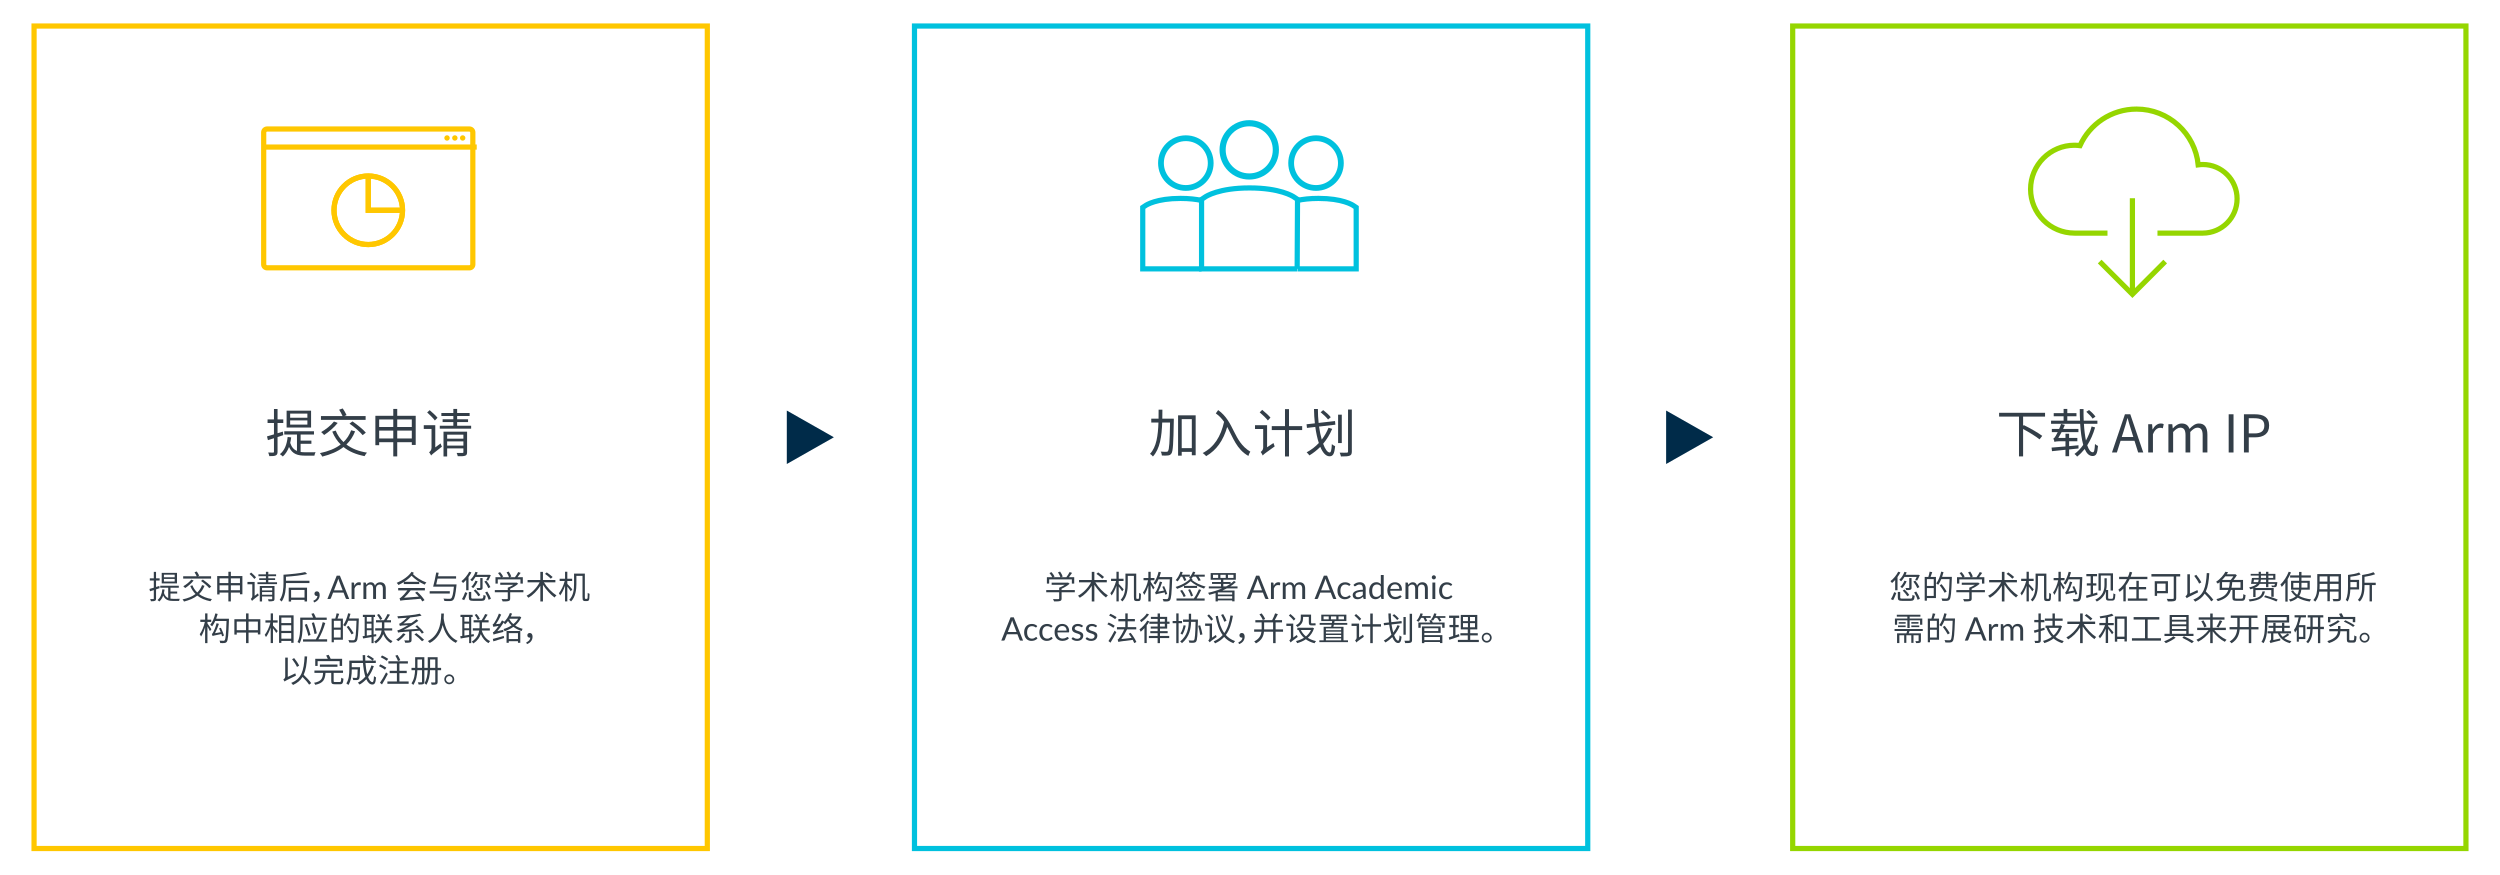 <?xml version="1.0" encoding="UTF-8"?>
<svg id="Layer_1" data-name="Layer 1" xmlns="http://www.w3.org/2000/svg" width="1921" height="672" viewBox="0 0 1921 672">
  <defs>
    <style>
      .cls-1 {
        fill: #333e48;
      }

      .cls-1, .cls-2, .cls-3 {
        stroke-width: 0px;
      }

      .cls-2 {
        fill: #ffc700;
      }

      .cls-4 {
        stroke: #ffc700;
      }

      .cls-4, .cls-5, .cls-6, .cls-7, .cls-8 {
        fill: none;
        stroke-miterlimit: 10;
      }

      .cls-4, .cls-6, .cls-8 {
        stroke-width: 4px;
      }

      .cls-5 {
        stroke-width: 4.75px;
      }

      .cls-5, .cls-6, .cls-7 {
        stroke: #00c1de;
      }

      .cls-7 {
        stroke-width: 4.44px;
      }

      .cls-8 {
        stroke: #95d600;
      }

      .cls-3 {
        fill: #002b49;
      }
    </style>
  </defs>
  <polygon class="cls-3" points="604.58 315.46 604.58 356.54 640.75 336 604.58 315.46"/>
  <polygon class="cls-3" points="1280.25 315.46 1280.25 356.54 1316.42 336 1280.25 315.46"/>
  <rect class="cls-4" x="26.17" y="20" width="517.33" height="632"/>
  <rect class="cls-6" x="702.69" y="20" width="517.33" height="632"/>
  <rect class="cls-8" x="1377.5" y="20" width="517.33" height="632"/>
  <g>
    <path class="cls-1" d="M217.67,334.37c-1.44.52-2.92.96-4.4,1.48v11.2c0,1.64-.36,2.4-1.36,2.88-.92.48-2.44.6-4.96.56-.12-.72-.48-1.92-.88-2.76,1.72.04,3.32.04,3.76.04.48,0,.68-.16.68-.76v-10.28c-1.64.56-3.2,1.04-4.64,1.48l-.72-2.88c1.48-.36,3.32-.92,5.36-1.56v-8.76h-4.92v-2.76h4.92v-7.96h2.76v7.96h4.4v2.76h-4.4v7.88l4.04-1.24.36,2.72ZM230.99,347.29c1.16.16,2.44.24,3.76.24.96,0,6.36,0,7.72-.04-.4.64-.76,1.88-.88,2.64h-6.96c-5.76,0-9.96-1.08-12.56-6.68-1.08,3-2.68,5.44-4.76,7.32-.48-.48-1.6-1.4-2.24-1.8,3.56-2.8,5.32-7.28,5.96-13.2l2.72.32c-.2,1.48-.44,2.92-.76,4.24,1.12,3.4,2.92,5.24,5.2,6.2v-12.64h-9.76v-2.52h22.84v2.52h-10.28v4.68h8.28v2.44h-8.28v6.28ZM239.03,328.53h-18.8v-12.96h18.8v12.96ZM236.19,317.81h-13.24v3.16h13.24v-3.16ZM236.19,323.05h-13.24v3.2h13.24v-3.2Z"/>
    <path class="cls-1" d="M272.87,331.45c-1.64,4.08-3.88,7.44-6.68,10.12,4.12,3.12,9.4,5.24,15.8,6.24-.64.64-1.44,1.84-1.84,2.68-6.6-1.28-11.96-3.56-16.2-7-4.4,3.48-9.88,5.72-16.32,7.36-.32-.72-1.2-2.04-1.8-2.68,6.4-1.32,11.8-3.44,15.96-6.64-2.76-2.68-4.88-6-6.48-9.88l2.64-.8c1.36,3.4,3.4,6.4,6,8.84,2.56-2.44,4.56-5.44,5.88-9.08l3.04.84ZM280.94,322.65h-34.31v-2.92h16.6c-.56-1.4-1.68-3.36-2.64-4.92l2.76-.96c1.12,1.6,2.4,3.8,2.96,5.16l-1.8.72h16.44v2.92ZM259.47,325.01c-2.68,3.4-6.88,6.96-10.4,9.24-.52-.6-1.64-1.72-2.28-2.24,3.52-2,7.44-5.08,9.84-8.12l2.84,1.12ZM270.83,323.81c3.64,2.48,8.12,6.08,10.28,8.64l-2.44,1.92c-2-2.52-6.44-6.32-10.12-8.84l2.28-1.72Z"/>
    <path class="cls-1" d="M319.43,319.49v22.4h-3v-2.08h-11.2v10.88h-3.04v-10.88h-10.84v2.28h-2.92v-22.6h13.76v-5.28h3.04v5.28h14.2ZM291.35,322.33v5.8h10.84v-5.8h-10.84ZM302.19,336.93v-6.04h-10.84v6.04h10.84ZM305.23,322.33v5.8h11.2v-5.8h-11.2ZM316.43,336.93v-6.04h-11.2v6.04h11.2Z"/>
    <path class="cls-1" d="M338.55,340.73c.2.8.72,1.92,1.04,2.48-6.68,5.16-7.72,6.04-8.32,6.8-.28-.68-1.04-1.92-1.56-2.52.76-.44,1.88-1.64,1.88-3.4v-14.52h-5.96v-2.84h8.84v17.04l4.08-3.04ZM334.15,323.09c-1.2-1.68-3.84-4.28-5.92-6.16l1.92-1.76c2.08,1.76,4.8,4.24,6.04,5.84l-2.04,2.08ZM362.02,327.13v2.28h-24.08v-2.28h10.4v-2.8h-8.24v-2.16h8.24v-2.52h-9.2v-2.28h9.2v-3.12h2.92v3.12h9.6v2.28h-9.6v2.52h8.4v2.16h-8.4v2.8h10.76ZM358.91,347.41c0,1.52-.32,2.28-1.4,2.72-1.16.44-2.92.48-5.76.44-.12-.72-.52-1.8-.88-2.56,2.04.08,3.96.08,4.44.04.6,0,.76-.16.76-.68v-2.8h-12.48v6.16h-2.8v-19.04h18.12v15.72ZM343.59,334.01v3.08h12.48v-3.08h-12.48ZM356.07,342.41v-3.24h-12.48v3.24h12.48Z"/>
  </g>
  <g>
    <path class="cls-1" d="M122.66,451.94c-.9.32-1.82.6-2.75.92v7c0,1.02-.22,1.5-.85,1.8-.58.3-1.52.37-3.1.35-.08-.45-.3-1.2-.55-1.72,1.08.02,2.07.02,2.35.02.3,0,.42-.1.42-.47v-6.42c-1.02.35-2,.65-2.9.92l-.45-1.8c.92-.23,2.07-.58,3.35-.97v-5.47h-3.07v-1.72h3.07v-4.97h1.72v4.97h2.75v1.72h-2.75v4.92l2.52-.78.22,1.7ZM130.98,460.01c.73.1,1.52.15,2.35.15.6,0,3.97,0,4.82-.03-.25.4-.47,1.17-.55,1.65h-4.35c-3.6,0-6.22-.67-7.85-4.17-.68,1.88-1.67,3.4-2.97,4.57-.3-.3-1-.88-1.4-1.12,2.22-1.75,3.32-4.55,3.72-8.25l1.7.2c-.12.92-.27,1.82-.47,2.65.7,2.12,1.83,3.27,3.25,3.87v-7.9h-6.1v-1.57h14.27v1.57h-6.42v2.92h5.17v1.52h-5.17v3.92ZM136.01,448.29h-11.75v-8.1h11.75v8.1ZM134.23,441.59h-8.27v1.97h8.27v-1.97ZM134.23,444.87h-8.27v2h8.27v-2Z"/>
    <path class="cls-1" d="M157.16,450.12c-1.03,2.55-2.42,4.65-4.17,6.32,2.57,1.95,5.87,3.27,9.87,3.9-.4.4-.9,1.15-1.15,1.67-4.12-.8-7.47-2.22-10.12-4.37-2.75,2.17-6.17,3.57-10.2,4.6-.2-.45-.75-1.27-1.12-1.67,4-.82,7.37-2.15,9.97-4.15-1.72-1.67-3.05-3.75-4.05-6.17l1.65-.5c.85,2.12,2.12,4,3.75,5.52,1.6-1.53,2.85-3.4,3.67-5.67l1.9.52ZM162.2,444.62h-21.45v-1.83h10.37c-.35-.88-1.05-2.1-1.65-3.07l1.72-.6c.7,1,1.5,2.37,1.85,3.22l-1.12.45h10.27v1.83ZM148.78,446.09c-1.67,2.12-4.3,4.35-6.5,5.77-.33-.38-1.03-1.08-1.42-1.4,2.2-1.25,4.65-3.17,6.15-5.07l1.77.7ZM155.88,445.34c2.27,1.55,5.07,3.8,6.42,5.4l-1.52,1.2c-1.25-1.58-4.02-3.95-6.32-5.52l1.42-1.07Z"/>
    <path class="cls-1" d="M186.26,442.64v14h-1.88v-1.3h-7v6.8h-1.9v-6.8h-6.77v1.42h-1.82v-14.12h8.6v-3.3h1.9v3.3h8.87ZM168.71,444.42v3.62h6.77v-3.62h-6.77ZM175.48,453.54v-3.77h-6.77v3.77h6.77ZM177.38,444.42v3.62h7v-3.62h-7ZM184.38,453.54v-3.77h-7v3.77h7Z"/>
    <path class="cls-1" d="M198.21,455.92c.12.5.45,1.2.65,1.55-4.17,3.22-4.82,3.77-5.2,4.25-.18-.42-.65-1.2-.97-1.58.47-.27,1.17-1.02,1.17-2.12v-9.07h-3.72v-1.77h5.52v10.65l2.55-1.9ZM195.46,444.89c-.75-1.05-2.4-2.67-3.7-3.85l1.2-1.1c1.3,1.1,3,2.65,3.77,3.65l-1.28,1.3ZM212.88,447.42v1.42h-15.05v-1.42h6.5v-1.75h-5.15v-1.35h5.15v-1.57h-5.75v-1.42h5.75v-1.95h1.82v1.95h6v1.42h-6v1.57h5.25v1.35h-5.25v1.75h6.72ZM210.93,460.09c0,.95-.2,1.42-.87,1.7-.73.28-1.83.3-3.6.28-.08-.45-.33-1.12-.55-1.6,1.28.05,2.47.05,2.78.03.37,0,.47-.1.47-.42v-1.75h-7.8v3.85h-1.75v-11.9h11.32v9.82ZM201.36,451.72v1.92h7.8v-1.92h-7.8ZM209.16,456.97v-2.02h-7.8v2.02h7.8Z"/>
    <path class="cls-1" d="M237.78,446.22v1.8h-18.04c0,4.15-.45,10.17-3.3,14.22-.33-.4-1.08-1.05-1.53-1.27,2.67-3.77,2.92-9.1,2.92-12.95v-6.42c5.9-.38,12.82-1.08,16.65-2.02l1.55,1.47c-4.27,1.05-10.6,1.72-16.3,2.1v3.07h18.04ZM221.83,451.57h14.1v10.6h-1.92v-1.25h-10.32v1.3h-1.85v-10.65ZM223.68,453.32v5.87h10.32v-5.87h-10.32Z"/>
    <path class="cls-1" d="M240.78,461.61c1.92-.8,3.02-1.97,3.15-3.67-.15.03-.27.03-.42.03-1.03,0-1.88-.6-1.88-1.78s.88-1.8,1.9-1.8c1.37,0,2.12,1.12,2.12,2.87,0,2.7-1.7,4.75-4.32,5.67l-.55-1.33Z"/>
    <path class="cls-1" d="M268.36,460.26h-1.88c-.22,0-.39-.05-.53-.16-.13-.11-.23-.25-.3-.41l-1.67-4.32h-8.04l-1.67,4.32c-.05.15-.15.28-.29.4-.14.12-.32.17-.53.17h-1.88l7.16-17.91h2.45l7.16,17.91ZM263.31,453.62l-2.81-7.29c-.08-.22-.17-.47-.26-.76-.09-.29-.18-.59-.26-.92-.17.67-.35,1.24-.54,1.69l-2.81,7.28h6.69Z"/>
    <path class="cls-1" d="M272.26,450.14c.4-.87.89-1.54,1.48-2.03.58-.49,1.29-.73,2.14-.73.27,0,.52.03.77.09.25.06.46.15.66.28l-.16,1.66c-.05.21-.17.31-.38.31-.12,0-.29-.03-.51-.08s-.48-.08-.76-.08c-.4,0-.76.06-1.07.18-.31.12-.59.29-.84.52-.25.23-.47.51-.66.85-.2.34-.37.72-.53,1.16v8h-2.24v-12.66h1.28c.24,0,.41.05.5.14.09.09.15.25.19.47l.15,1.92Z"/>
    <path class="cls-1" d="M279.25,460.26v-12.66h1.34c.32,0,.51.15.59.46l.16,1.3c.47-.58.99-1.05,1.57-1.41.58-.37,1.26-.55,2.03-.55.85,0,1.54.24,2.07.71.53.47.91,1.12,1.14,1.92.18-.46.42-.85.71-1.19s.61-.61.97-.83.74-.38,1.14-.47c.4-.1.81-.15,1.23-.15.67,0,1.26.11,1.78.32.52.21.96.52,1.33.93.36.41.64.91.83,1.51.19.6.29,1.28.29,2.04v8.06h-2.24v-8.06c0-.99-.22-1.74-.65-2.26-.43-.51-1.06-.77-1.88-.77-.37,0-.71.06-1.04.19-.33.13-.62.32-.87.57s-.45.57-.59.94c-.15.38-.22.82-.22,1.32v8.06h-2.24v-8.06c0-1.02-.2-1.77-.61-2.27s-1-.75-1.79-.75c-.55,0-1.06.15-1.53.44s-.9.7-1.29,1.21v9.44h-2.24Z"/>
    <path class="cls-1" d="M318.02,440.14c-.25.33-.5.67-.72,1,2.27,2.32,6.32,5.07,10.35,6.45-.42.38-1,1.12-1.3,1.65-3.87-1.57-7.77-4.42-10.12-6.85-1.55,1.7-3.47,3.3-5.62,4.67h11.55v1.72h-11.87v-1.52c-1.3.82-2.67,1.57-4.12,2.22-.28-.47-.93-1.22-1.35-1.6,4.85-2.05,9.22-5.17,11.45-8.52l1.77.77ZM305.97,451.84h20.52v1.8h-10.9c-1.55,2.05-3.3,4.05-5.1,5.67l11.35-.85c-.9-1.05-1.95-2.12-2.9-3l1.57-.85c2.22,2,4.57,4.65,5.67,6.52l-1.65,1.02c-.35-.6-.85-1.32-1.4-2.07-13.17,1.1-14.57,1.2-15.5,1.55-.12-.4-.42-1.38-.62-1.92.52-.1,1.1-.57,1.85-1.3.7-.57,2.57-2.55,4.2-4.77h-7.1v-1.8Z"/>
    <path class="cls-1" d="M345.62,456.09h-15.45v-1.8h15.45v1.8ZM350.82,449.04s-.03.65-.08.9c-.7,7.12-1.4,9.97-2.52,11.05-.62.65-1.28.83-2.32.88-.9.05-2.7.03-4.45-.1-.05-.55-.32-1.33-.7-1.82,1.95.17,3.87.17,4.6.17.62,0,1-.03,1.28-.3.95-.73,1.57-3.3,2.15-9.02h-14.4l-1.55-.02c.78-2.75,1.78-7.45,2.38-10.87l1.87.2c-.17.85-.33,1.77-.52,2.7h13.9v1.77h-14.25c-.35,1.58-.68,3.12-1,4.47h15.62Z"/>
    <path class="cls-1" d="M362.22,439.84c-.6,1.22-1.37,2.42-2.2,3.57v10.15h-1.8v-7.92c-.78.88-1.6,1.67-2.4,2.35-.25-.35-.85-1.1-1.22-1.45,2.3-1.72,4.55-4.47,5.97-7.25l1.65.55ZM354.92,460.37c1-1.47,1.97-3.75,2.52-5.37l1.67.67c-.65,1.62-1.52,3.97-2.45,5.5l-1.75-.8ZM369.79,459.99c1.37,0,1.6-.38,1.72-2.9.42.33,1.2.6,1.72.7-.25,3.15-.85,3.92-3.32,3.92h-5.95c-2.95,0-3.72-.53-3.72-2.55v-4.32h1.85v4.3c0,.72.3.85,1.95.85h5.75ZM365.37,443.32c-.78,1.3-1.68,2.45-2.6,3.35-.3-.32-1-.9-1.4-1.17,1.7-1.47,3.15-3.75,3.97-6.1l1.72.43c-.25.62-.53,1.25-.83,1.87h9.35l.3-.08,1.28.35c-.65,1.42-1.4,3.12-2.03,4.12l-1.57-.33c.35-.62.8-1.55,1.2-2.45h-9.4ZM367.02,446.69c-.8,1.97-2.12,3.95-3.42,5.22-.32-.3-1-.8-1.4-1.05,1.3-1.17,2.45-2.92,3.12-4.65l1.7.47ZM367.52,458.14c-.62-1.2-2.17-3.05-3.52-4.37l1.42-.83c1.38,1.28,2.95,3.07,3.65,4.3l-1.55.9ZM370.82,451.49c0,.92-.17,1.38-.88,1.65-.65.3-1.65.3-3.22.3-.1-.5-.38-1.15-.6-1.62,1.17.02,2.2.02,2.52,0,.3,0,.4-.08.4-.35v-7.3h1.77v7.32ZM373.69,446.17c1.28,1.5,2.57,3.57,3.15,4.95l-1.6.83c-.55-1.4-1.83-3.52-3.05-5.07l1.5-.7ZM374.42,454.54c1.18,1.77,2.35,4.07,2.78,5.6l-1.78.73c-.35-1.53-1.5-3.92-2.62-5.7l1.62-.62Z"/>
    <path class="cls-1" d="M402.19,455.12h-10.17v4.77c0,1.12-.3,1.65-1.2,1.92-.9.3-2.32.33-4.6.33-.12-.53-.5-1.27-.77-1.8,1.9.08,3.6.08,4.07.03.52-.03.65-.15.65-.5v-4.75h-9.95v-1.72h9.95v-1.8c1.45-.52,3.05-1.37,4.32-2.22h-10.1v-1.65h12.22l.35-.1,1.22.92c-1.6,1.45-3.92,2.85-6.17,3.85v1h10.17v1.72ZM382.5,448.42h-1.78v-4.92h4.12c-.45-.95-1.35-2.22-2.15-3.17l1.55-.72c.92,1.05,1.95,2.45,2.37,3.4l-.95.5h5.47c-.35-1.05-1.12-2.6-1.87-3.72l1.6-.6c.85,1.17,1.72,2.75,2.02,3.8l-1.27.53h4.07c.92-1.15,1.95-2.77,2.52-3.97l1.88.65c-.75,1.12-1.62,2.32-2.42,3.32h4.07v4.92h-1.82v-3.25h-17.42v3.25Z"/>
    <path class="cls-1" d="M417.94,447.47c2.32,3.85,6.3,7.95,9.65,10.05-.48.35-1.15,1.1-1.47,1.6-3.02-2.17-6.45-5.95-8.92-9.75v12.82h-2v-12.07c-2.4,3.85-5.75,7.25-9.17,9.2-.33-.48-.95-1.2-1.38-1.58,3.87-2,7.82-6.07,10.02-10.27h-9.27v-1.82h9.8v-6.25h2v6.25h9.55v1.82h-8.8ZM423.24,444.67c-.95-1.03-2.92-2.62-4.45-3.72l1.35-1.12c1.5,1.02,3.5,2.55,4.5,3.52l-1.4,1.33Z"/>
    <path class="cls-1" d="M438.6,454.39c-.47-.83-1.7-2.42-2.67-3.67v11.42h-1.75v-12.07c-1,2.92-2.37,5.75-3.75,7.47-.2-.53-.67-1.25-.97-1.7,1.75-2.1,3.57-5.95,4.47-9.4h-3.9v-1.75h4.15v-5.35h1.75v5.35h3.7v1.75h-3.7v2.2c.9.88,3.27,3.55,3.82,4.22l-1.15,1.52ZM450.72,460.21c.22,0,.42-.05.55-.2.12-.12.2-.38.25-.92.03-.6.05-1.9.08-3.55.38.33.97.62,1.42.77,0,1.42-.1,3.25-.2,3.87-.1.7-.33,1.12-.67,1.4-.38.22-.8.3-1.35.3h-1.25c-.45,0-1.02-.1-1.42-.45-.38-.35-.53-.8-.53-2.95v-15.97h-4.7v6.22c0,4.12-.52,9.75-4.1,13.42-.27-.32-.97-.95-1.4-1.2,3.35-3.45,3.7-8.4,3.7-12.25v-7.95h8.3v17.87c0,.82.05,1.3.17,1.42.12.1.28.15.45.15h.7Z"/>
    <path class="cls-1" d="M159.4,479.04c.65.83,2.6,3.77,3.05,4.5l-1.17,1.38c-.35-.83-1.17-2.35-1.88-3.6v12.85h-1.8v-12.17c-.85,2.77-1.97,5.45-3.12,7.12-.22-.55-.67-1.35-1.02-1.8,1.62-2.08,3.2-6.02,3.95-9.42h-3.5v-1.75h3.7v-4.8h1.8v4.8h2.9v1.75h-2.9v1.15ZM175.92,476.39c-.4,11.67-.72,15.5-1.65,16.72-.5.7-1.02.9-1.85,1-.73.1-1.97.08-3.2,0-.02-.55-.25-1.32-.6-1.85,1.35.12,2.55.12,3.07.12.45.03.68-.08.95-.4.72-.85,1.1-4.65,1.42-14.82h-8.65c-.7,1.57-1.52,2.95-2.37,4.1-.33-.3-1.08-.88-1.53-1.15,1.8-2.1,3.17-5.4,3.97-8.77l1.8.42c-.32,1.25-.72,2.5-1.17,3.67h9.8v.95ZM170.65,488.97c-.12-.5-.3-1.1-.53-1.77-5.5,1.1-6.3,1.3-6.75,1.57-.1-.35-.38-1.2-.6-1.65.4-.1.77-.67,1.17-1.47.43-.83,1.83-3.92,2.47-6.8l1.8.53c-.8,2.52-1.92,5.15-3.02,7.2l4.42-.8c-.4-1-.88-2.02-1.27-2.9l1.4-.5c.93,1.95,1.97,4.47,2.38,5.97l-1.47.62Z"/>
    <path class="cls-1" d="M200.05,475.79v11.7h-1.9v-1.42h-7.17v8.1h-1.92v-8.1h-7.15v1.55h-1.82v-11.82h8.97v-4.45h1.92v4.45h9.07ZM189.05,484.24v-6.62h-7.15v6.62h7.15ZM198.15,484.24v-6.62h-7.17v6.62h7.17Z"/>
    <path class="cls-1" d="M209.75,480.64c.87.9,3.17,3.55,3.7,4.22l-1.15,1.52c-.48-.83-1.6-2.4-2.55-3.62v11.37h-1.75v-11.95c-.98,2.87-2.28,5.65-3.62,7.35-.2-.53-.67-1.25-.97-1.7,1.72-2.07,3.5-5.95,4.37-9.4h-3.82v-1.75h4.05v-5.35h1.75v5.35h3.57v1.75h-3.57v2.2ZM225.6,472.82v21.09h-1.83v-1.42h-7.57v1.5h-1.77v-21.17h11.17ZM216.2,474.57v4.17h7.57v-4.17h-7.57ZM216.2,484.74h7.57v-4.3h-7.57v4.3ZM223.77,490.77v-4.32h-7.57v4.32h7.57Z"/>
    <path class="cls-1" d="M232.53,476.32v5.02c0,3.75-.33,9.3-2.35,13.02-.3-.33-1.17-.85-1.57-1.02,1.9-3.55,2.07-8.47,2.07-12v-6.8h9.92c-.33-.87-.85-2.02-1.32-2.92l1.8-.45c.62,1.08,1.3,2.5,1.62,3.37h8.35v1.77h-18.52ZM251.37,491.24v1.77h-18.52v-1.77h9.87c2.4-3.85,4.3-8.92,5.27-13.2l1.95.7c-1.2,4.12-3.05,8.65-5.32,12.5h6.75ZM236.9,488.57c-.47-2.3-1.67-5.85-2.7-8.52l1.6-.65c1.1,2.7,2.3,6.17,2.82,8.47l-1.72.7ZM241.68,487.17c-.35-2.3-1.25-5.82-2.07-8.52l1.67-.45c.85,2.67,1.77,6.15,2.15,8.47l-1.75.5Z"/>
    <path class="cls-1" d="M260.63,471.67c-.42,1.22-.87,2.6-1.3,3.67h4.15v16.22h-6.95v1.97h-1.7v-18.2h2.8c.38-1.2.82-2.87,1-4.05l2,.38ZM261.78,477.02h-5.25v5.22h5.25v-5.22ZM261.78,489.89v-6h-5.25v6h5.25ZM275.7,476.22c-.4,11.4-.72,15.25-1.72,16.47-.55.7-1.12.92-1.97,1-.88.1-2.3.05-3.7-.02-.05-.55-.28-1.3-.62-1.83,1.62.15,3.12.15,3.7.15.5,0,.78-.05,1.03-.38.82-.88,1.2-4.67,1.52-14.62h-6.35c-.7,1.67-1.47,3.2-2.35,4.37-.33-.3-1.12-.8-1.53-1.05,1.68-2.2,3.03-5.65,3.82-9.07l1.78.42c-.3,1.22-.65,2.42-1.08,3.6h7.47v.95ZM270.18,487.49c-.75-1.5-2.42-3.97-3.8-5.77l1.45-.85c1.4,1.77,3.12,4.17,3.92,5.65l-1.57.97Z"/>
    <path class="cls-1" d="M287.08,489.22v4.97h-1.6v-4.67l-6.47,1.1-.4-1.75,1.6-.2v-14.55h-1.38v-1.7h9.35v1.7h-1.1v13.45l1.95-.3.12,1.6-2.08.35ZM281.85,474.12v3.5h3.62v-3.5h-3.62ZM281.85,482.77h3.62v-3.57h-3.62v3.57ZM281.85,488.39c1.12-.17,2.35-.38,3.62-.57v-3.5h-3.62v4.07ZM295.18,484.47c1.1,3.72,3.3,6.75,6.45,8.15-.42.37-.95,1.05-1.22,1.55-2.7-1.37-4.65-3.82-5.95-6.92-.83,2.45-2.5,5-5.67,7.17-.28-.42-.9-1-1.35-1.32,4.02-2.6,5.37-5.8,5.8-8.62h-4.92v-1.7h5.1c.05-.55.05-1.05.05-1.55v-2.97h-4.55v-1.72h6.17c.95-1.3,2.08-3.3,2.7-4.72l1.88.52c-.8,1.42-1.75,2.97-2.6,4.2h3.37v1.72h-5.12v3c0,.5,0,.98-.05,1.53h6.1v1.7h-6.17ZM292.15,476.37c-.42-1.08-1.45-2.7-2.42-3.87l1.47-.73c1,1.12,2.07,2.7,2.52,3.77l-1.58.83Z"/>
    <path class="cls-1" d="M311.63,487.29c-1.5,2-3.7,4.07-5.57,5.4-.38-.35-1.12-.97-1.62-1.22,2-1.2,4.05-3.05,5.35-4.82l1.85.65ZM316.25,485.04v6.67c0,1.05-.23,1.55-1.05,1.85-.8.33-2.05.33-3.87.33-.08-.55-.4-1.3-.7-1.82,1.5.05,2.85.05,3.25.05.42-.03.5-.12.5-.42v-6.5c-6.82.5-7.8.65-8.5.92-.08-.38-.35-1.22-.58-1.72.83-.1,1.92-.57,3.47-1.35.85-.4,2.67-1.4,4.82-2.7-5.07.3-5.87.4-6.35.6-.08-.35-.35-1.2-.55-1.67.5-.05,1.1-.43,1.83-1,.65-.4,2.5-1.88,4.1-3.57-2.3.2-4.65.35-6.82.45-.05-.48-.27-1.2-.47-1.62,6.02-.33,13.25-.97,17.25-1.97l1.33,1.52c-2.37.58-5.45,1.05-8.67,1.38-1.65,1.7-3.47,3.32-5.25,4.6l6.05-.3c1.35-.9,2.72-1.9,3.97-2.92l1.42,1.2c-3.65,2.77-7.45,5.07-11.17,6.87l10.9-.7c-.65-.72-1.35-1.4-2-2.02l1.4-.73c1.95,1.7,4.07,4,5.1,5.5l-1.47.9c-.42-.62-1.05-1.42-1.75-2.25l-6.17.45ZM319.93,486.52c2.05,1.5,4.62,3.7,5.95,5.1l-1.58,1.12c-1.22-1.4-3.77-3.67-5.85-5.27l1.47-.95Z"/>
    <path class="cls-1" d="M341.08,471.45c-.03.9-.05,2.15-.17,3.62.38,2.97,1.87,13.42,10.7,17.35-.52.42-1.08,1.05-1.35,1.57-6.25-2.92-8.92-9.1-10.12-13.75-1.15,5-3.8,10.6-9.9,13.85-.32-.5-.92-1.08-1.5-1.45,10.37-5.25,10.22-17.4,10.3-21.19h2.05Z"/>
    <path class="cls-1" d="M362.08,489.22v4.97h-1.6v-4.67l-6.47,1.1-.4-1.75,1.6-.2v-14.55h-1.38v-1.7h9.35v1.7h-1.1v13.45l1.95-.3.12,1.6-2.08.35ZM356.85,474.12v3.5h3.62v-3.5h-3.62ZM356.85,482.77h3.62v-3.57h-3.62v3.57ZM356.85,488.39c1.12-.17,2.35-.38,3.62-.57v-3.5h-3.62v4.07ZM370.18,484.47c1.1,3.72,3.3,6.75,6.45,8.15-.42.37-.95,1.05-1.22,1.55-2.7-1.37-4.65-3.82-5.95-6.92-.83,2.45-2.5,5-5.67,7.17-.28-.42-.9-1-1.35-1.32,4.02-2.6,5.37-5.8,5.8-8.62h-4.92v-1.7h5.1c.05-.55.05-1.05.05-1.55v-2.97h-4.55v-1.72h6.17c.95-1.3,2.08-3.3,2.7-4.72l1.88.52c-.8,1.42-1.75,2.97-2.6,4.2h3.37v1.72h-5.12v3c0,.5,0,.98-.05,1.53h6.1v1.7h-6.17ZM367.15,476.37c-.42-1.08-1.45-2.7-2.42-3.87l1.47-.73c1,1.12,2.07,2.7,2.52,3.77l-1.58.83Z"/>
    <path class="cls-1" d="M400.55,474.37c-1.05,2.47-2.72,4.55-4.7,6.27,1.65,1.12,3.62,2.02,5.75,2.57-.33.45-.62,1.2-.75,1.7-2.33-.75-4.52-1.85-6.35-3.25-2.05,1.47-4.4,2.6-6.75,3.4-.15-.5-.53-1.32-.8-1.72,2.17-.62,4.3-1.57,6.17-2.8-1.1-1-2.02-2.15-2.77-3.35-.7.97-1.47,1.83-2.25,2.55-.22-.33-.75-1.05-1.12-1.4-1.45,2.37-3.12,4.7-4.8,6.62l4.57-1c-.05.47-.02,1.22.05,1.62-6.12,1.5-6.97,1.75-7.5,2.07-.1-.38-.4-1.27-.6-1.77.52-.1,1.12-.7,1.88-1.62.47-.45,1.47-1.72,2.55-3.3-3.03.42-3.65.58-4,.75-.1-.4-.38-1.3-.6-1.8.42-.12.88-.67,1.42-1.52.58-.83,2.4-3.97,3.42-6.95l1.75.85c-1.1,2.55-2.58,5.22-4.02,7.3l3.15-.32c.55-.85,1.05-1.72,1.5-2.58l1.65.98-.28.42c1.92-1.75,3.67-4.35,4.7-7.07l1.67.5c-.3.73-.65,1.5-1,2.2h6.62l.35-.05,1.07.7ZM378.7,490.96c2.08-.5,5.25-1.42,8.37-2.32l.3,1.62c-2.92.88-5.97,1.8-8.27,2.55l-.4-1.85ZM389.23,484.84h10.57v9.07h-1.8v-1.2h-7.05v1.22h-1.72v-9.1ZM390.95,486.52v4.55h7.05v-4.55h-7.05ZM391.38,475.72c.73,1.45,1.77,2.72,3.08,3.82,1.47-1.17,2.75-2.52,3.65-4.12h-6.55l-.17.3Z"/>
    <path class="cls-1" d="M404.35,493.61c1.92-.8,3.02-1.97,3.15-3.67-.15.03-.27.03-.42.03-1.03,0-1.88-.6-1.88-1.78s.88-1.8,1.9-1.8c1.37,0,2.12,1.12,2.12,2.87,0,2.7-1.7,4.75-4.32,5.67l-.55-1.33Z"/>
    <path class="cls-1" d="M226.93,517.42c.08.55.33,1.32.47,1.75-7.2,3.45-8.1,3.97-8.72,4.52-.15-.42-.7-1.17-1.02-1.53.52-.3,1.5-1.1,1.5-2.25v-14.62h1.97v14.82l5.8-2.7ZM237.52,526.11c-1-1.6-3.05-3.97-5.05-5.95-1.62,2.65-3.95,4.62-7.32,6.17-.25-.4-.95-1.23-1.38-1.6,8-3.17,9.72-9.35,10.3-20.4l1.95.1c-.35,5.92-1.02,10.52-2.67,14.07,2.15,2.05,4.57,4.65,5.77,6.4l-1.6,1.2ZM228.2,512.47c-.7-1.6-2.3-4.12-3.75-5.95l1.58-.83c1.47,1.77,3.1,4.17,3.85,5.8l-1.67.97Z"/>
    <path class="cls-1" d="M261.02,524.07c.95,0,1.1-.45,1.2-3.3.42.33,1.17.6,1.7.72-.23,3.45-.75,4.3-2.72,4.3h-3.82c-2.27,0-2.85-.57-2.85-2.55v-6.22h-4.4c-.38,5.17-1.67,7.87-7.87,9.2-.15-.48-.62-1.2-.97-1.55,5.62-1.1,6.67-3.22,6.97-7.65h-6.65v-1.77h21.97v1.77h-7.2v6.2c0,.73.18.85,1.2.85h3.45ZM244.05,511.69h-1.82v-5.47h9.65c-.35-.83-.8-1.8-1.25-2.55l1.87-.52c.58.95,1.22,2.17,1.58,3.07h8.8v5.47h-1.9v-3.7h-16.92v3.7ZM245.8,512.37v-1.72h13.5v1.72h-13.5Z"/>
    <path class="cls-1" d="M287.25,511.82c-1.07,3.22-2.55,6.07-4.4,8.45.92,2.45,2.07,3.87,3.35,3.87.7,0,1-1.3,1.17-4.62.43.43,1.1.85,1.6,1-.35,4.25-1.02,5.47-2.92,5.47s-3.42-1.52-4.57-4.1c-1.5,1.62-3.22,3.02-5.15,4.15-.28-.37-.92-1.12-1.35-1.47,2.22-1.2,4.15-2.75,5.75-4.62-.9-2.83-1.5-6.5-1.82-10.52h-8.62v3.25h6.37v.8c-.12,5.6-.27,7.7-.8,8.35-.38.47-.8.65-1.5.72-.62.05-1.75.05-2.97,0-.02-.57-.22-1.27-.52-1.75,1.15.1,2.22.12,2.65.12.35,0,.6-.05.75-.28.35-.38.47-1.95.57-6.25h-4.55v.2c0,3.5-.38,8.52-2.62,11.77-.33-.38-1.12-1.02-1.55-1.25,2.05-3.05,2.28-7.32,2.28-10.55v-6.97h10.42c-.1-1.37-.12-2.77-.15-4.2h1.92c0,1.45.02,2.85.1,4.2h8.07v1.83h-7.95c.25,3.32.7,6.3,1.37,8.67,1.35-1.97,2.42-4.22,3.2-6.75l1.87.48ZM282.92,503.47c1.55.78,3.5,1.97,4.47,2.85l-1.15,1.27c-.95-.88-2.85-2.15-4.42-3l1.1-1.12Z"/>
    <path class="cls-1" d="M295.8,514.57c-1-.8-3.02-1.95-4.6-2.72l1.03-1.37c1.53.7,3.57,1.8,4.62,2.52l-1.05,1.58ZM298.03,517.87c-1.32,2.62-3.07,5.72-4.52,8.05l-1.55-1.27c1.35-1.87,3.28-5.17,4.72-8l1.35,1.22ZM297.2,507.77c-1.02-.8-3.07-2-4.67-2.77l1.02-1.35c1.55.7,3.65,1.83,4.72,2.6l-1.08,1.52ZM314,523.64v1.78h-16.32v-1.78h7.3v-6.42h-5.55v-1.77h5.55v-5.57h-6.55v-1.77h15v1.77h-6.52v5.57h5.62v1.77h-5.62v6.42h7.1ZM305.82,507.99c-.35-1.08-1.22-2.85-2.05-4.15l1.67-.6c.85,1.27,1.8,2.97,2.15,4.05l-1.77.7Z"/>
    <path class="cls-1" d="M338.95,514.99h-2.67v8.92c0,1.07-.25,1.6-.92,1.92-.68.3-1.8.35-3.62.35-.1-.5-.38-1.3-.6-1.77,1.3.05,2.5.05,2.82.02.38-.02.5-.15.5-.52v-8.92h-4.02c-.15,3.7-.8,8.12-2.88,11.25-.27-.38-1.02-1.05-1.4-1.27,1.85-2.87,2.35-6.67,2.47-9.97h-2.55v8.82c0,1.02-.25,1.55-.9,1.85-.7.3-1.77.32-3.5.32-.08-.47-.38-1.22-.6-1.67,1.22.03,2.37.03,2.72,0,.35,0,.48-.12.48-.5v-8.82h-3.55c-.17,3.72-.9,8.17-3.2,11.35-.27-.4-.97-1.1-1.35-1.3,2.08-2.9,2.62-6.72,2.77-10.05h-2.75v-1.8h2.8v-8.2h7.07v8.2h2.6v-8.2h7.6v8.2h2.67v1.8ZM324.28,513.19v-6.47h-3.5v6.47h3.5ZM334.45,513.19v-6.47h-3.97v6.47h3.97Z"/>
    <path class="cls-1" d="M349.03,521.97c0,2.12-1.7,3.82-3.82,3.82s-3.8-1.7-3.8-3.82,1.72-3.8,3.8-3.8,3.82,1.7,3.82,3.8ZM347.75,521.97c0-1.38-1.12-2.52-2.55-2.52s-2.52,1.15-2.52,2.52,1.15,2.55,2.52,2.55,2.55-1.12,2.55-2.55Z"/>
  </g>
  <g>
    <path class="cls-1" d="M901.95,323.25c-.32,17.68-.6,23.48-1.84,25.2-.72,1.04-1.44,1.4-2.64,1.52-1.08.16-2.92.16-4.68.04-.08-.88-.36-2.16-.88-3,1.84.16,3.56.16,4.28.16.64.04,1.04-.08,1.32-.64.92-1.12,1.28-6.56,1.56-21.88h-6.04c-.36,10.72-1.72,20.28-7.12,26.12-.44-.64-1.52-1.6-2.24-2.04,4.96-5.24,6.16-14.08,6.48-24.08h-5.52v-2.92h5.6c.04-2.28.04-4.6.04-6.96h2.92c0,2.36-.04,4.68-.08,6.96h8.84v1.52ZM918.75,319.17v30.67h-2.96v-2.64h-7.76v2.92h-2.8v-30.96h13.52ZM915.79,344.37v-22.32h-7.76v22.32h7.76Z"/>
    <path class="cls-1" d="M936.03,315.1c12.68,9.08,11.48,24.04,24.72,31.96-.56.76-1.28,2.4-1.48,3.28-9.12-5.08-11.88-14.28-16.28-22.28-3.04,10.4-8.12,17.72-16.16,22.44-.52-.64-1.88-1.84-2.68-2.4,8.92-4.6,13.88-12.68,16.44-23.96-1.72-2.44-3.76-4.68-6.36-6.48l1.8-2.56Z"/>
    <path class="cls-1" d="M978.51,340.41c.2.76.72,2,.96,2.6-7.44,5.28-8.56,6.16-9.2,7-.28-.8-1.04-2.08-1.56-2.72.76-.52,1.92-1.64,1.92-3.32v-14.32h-6.28v-2.92h9.28v16.96l4.88-3.28ZM974.23,323.09c-1.32-1.72-4.08-4.4-6.28-6.24l1.92-1.92c2.2,1.76,5,4.32,6.36,5.96l-2,2.2ZM1000.59,330.45h-10.12v20.32h-3.08v-20.32h-10.16v-3h10.16v-13.08h3.08v13.08h10.12v3Z"/>
    <path class="cls-1" d="M1013.55,327.77c.52,3.72,1.28,7.16,2.08,10,2.12-2.72,3.88-5.76,5.2-9.08l2.84.84c-1.8,4.32-4.2,8.12-6.96,11.44,1.52,4.2,3.36,6.72,5,6.72,1,0,1.44-1.8,1.68-6.44.68.64,1.72,1.32,2.52,1.56-.56,6.04-1.64,7.8-4.36,7.8s-5.16-2.72-7.04-7.24c-2.56,2.56-5.36,4.76-8.36,6.56-.44-.64-1.48-1.8-2.12-2.36,3.48-1.84,6.64-4.28,9.36-7.16-1.16-3.52-2.08-7.72-2.72-12.36l-6.4.76-.32-2.8,6.4-.72c-.4-3.56-.64-7.24-.68-11h3c0,3.72.2,7.28.56,10.68l12.6-1.44.28,2.8-12.56,1.44ZM1020.47,322.37c-1.12-1.56-3.64-4-5.72-5.64l2-1.6c2.08,1.56,4.64,3.88,5.8,5.44l-2.08,1.8ZM1031.03,340.45h-2.84v-21.8h2.84v21.8ZM1038.75,314.66v32.2c0,1.96-.48,2.8-1.68,3.28-1.24.52-3.24.6-6.68.6-.16-.8-.6-2.08-1-2.92,2.52.08,4.8.04,5.48,0,.68,0,.96-.2.96-.92v-32.2l2.92-.04Z"/>
  </g>
  <g>
    <path class="cls-1" d="M825.9,455.12h-10.17v4.77c0,1.12-.3,1.65-1.2,1.92-.9.3-2.32.33-4.6.33-.12-.53-.5-1.27-.78-1.8,1.9.08,3.6.08,4.07.03.53-.03.65-.15.65-.5v-4.75h-9.95v-1.72h9.95v-1.8c1.45-.52,3.05-1.37,4.32-2.22h-10.1v-1.65h12.22l.35-.1,1.23.92c-1.6,1.45-3.92,2.85-6.17,3.85v1h10.17v1.72ZM806.2,448.42h-1.77v-4.92h4.12c-.45-.95-1.35-2.22-2.15-3.17l1.55-.72c.92,1.05,1.95,2.45,2.37,3.4l-.95.5h5.47c-.35-1.05-1.12-2.6-1.88-3.72l1.6-.6c.85,1.17,1.72,2.75,2.02,3.8l-1.27.53h4.07c.92-1.15,1.95-2.77,2.52-3.97l1.88.65c-.75,1.12-1.62,2.32-2.42,3.32h4.07v4.92h-1.82v-3.25h-17.42v3.25Z"/>
    <path class="cls-1" d="M841.65,447.47c2.32,3.85,6.3,7.95,9.65,10.05-.48.35-1.15,1.1-1.47,1.6-3.03-2.17-6.45-5.95-8.92-9.75v12.82h-2v-12.07c-2.4,3.85-5.75,7.25-9.17,9.2-.33-.48-.95-1.2-1.38-1.58,3.88-2,7.82-6.07,10.02-10.27h-9.27v-1.82h9.8v-6.25h2v6.25h9.55v1.82h-8.8ZM846.95,444.67c-.95-1.03-2.92-2.62-4.45-3.72l1.35-1.12c1.5,1.02,3.5,2.55,4.5,3.52l-1.4,1.33Z"/>
    <path class="cls-1" d="M862.3,454.39c-.48-.83-1.7-2.42-2.67-3.67v11.42h-1.75v-12.07c-1,2.92-2.37,5.75-3.75,7.47-.2-.53-.68-1.25-.97-1.7,1.75-2.1,3.57-5.95,4.47-9.4h-3.9v-1.75h4.15v-5.35h1.75v5.35h3.7v1.75h-3.7v2.2c.9.88,3.27,3.55,3.82,4.22l-1.15,1.52ZM874.42,460.21c.22,0,.42-.05.55-.2.12-.12.2-.38.25-.92.02-.6.05-1.9.08-3.55.38.33.97.62,1.42.77,0,1.42-.1,3.25-.2,3.87-.1.7-.33,1.12-.68,1.4-.38.22-.8.3-1.35.3h-1.25c-.45,0-1.02-.1-1.42-.45-.38-.35-.53-.8-.53-2.95v-15.97h-4.7v6.22c0,4.12-.52,9.75-4.1,13.42-.28-.32-.97-.95-1.4-1.2,3.35-3.45,3.7-8.4,3.7-12.25v-7.95h8.3v17.87c0,.82.05,1.3.17,1.42.12.1.28.15.45.15h.7Z"/>
    <path class="cls-1" d="M884.18,447.04c.65.83,2.6,3.77,3.05,4.5l-1.17,1.38c-.35-.83-1.17-2.35-1.87-3.6v12.85h-1.8v-12.17c-.85,2.77-1.97,5.45-3.12,7.12-.22-.55-.68-1.35-1.03-1.8,1.62-2.08,3.2-6.02,3.95-9.42h-3.5v-1.75h3.7v-4.8h1.8v4.8h2.9v1.75h-2.9v1.15ZM900.7,444.39c-.4,11.67-.72,15.5-1.65,16.72-.5.7-1.03.9-1.85,1-.72.1-1.97.08-3.2,0-.03-.55-.25-1.32-.6-1.85,1.35.12,2.55.12,3.07.12.45.03.67-.08.95-.4.72-.85,1.1-4.65,1.42-14.82h-8.65c-.7,1.57-1.53,2.95-2.38,4.1-.32-.3-1.07-.88-1.52-1.15,1.8-2.1,3.17-5.4,3.97-8.77l1.8.42c-.33,1.25-.72,2.5-1.17,3.67h9.8v.95ZM895.42,456.97c-.12-.5-.3-1.1-.52-1.77-5.5,1.1-6.3,1.3-6.75,1.57-.1-.35-.38-1.2-.6-1.65.4-.1.78-.67,1.18-1.47.42-.83,1.82-3.92,2.47-6.8l1.8.53c-.8,2.52-1.92,5.15-3.02,7.2l4.42-.8c-.4-1-.88-2.02-1.28-2.9l1.4-.5c.92,1.95,1.97,4.47,2.37,5.97l-1.47.62Z"/>
    <path class="cls-1" d="M916.43,445.07c-.18.2-.35.4-.53.6,2.38,2.07,6.77,4.15,10.47,5.07-.42.35-.92,1.05-1.2,1.52-3.5-1.07-7.7-3.25-10.3-5.62-2.8,2.55-6.67,4.6-10.42,5.85-.27-.42-.67-1.1-1.1-1.47,4.17-1.25,8.72-3.55,11.27-6.37-.35-.25-.75-.52-1.02-.67,1.32-1.17,2.47-2.95,3.1-4.72l1.75.42c-.25.62-.55,1.25-.88,1.88h8.17v1.55h-4.82c.73.95,1.4,2.02,1.75,2.85l-1.75.42c-.32-.88-1.15-2.2-1.95-3.27h-2.32c-.38.55-.75,1.05-1.15,1.5l.92.47ZM907.33,443.09c-.75,1.4-1.6,2.67-2.42,3.65-.33-.3-1.08-.75-1.52-.97,1.55-1.62,2.9-4.07,3.7-6.52l1.72.45c-.22.6-.47,1.22-.75,1.85h6.22v1.55h-3.97c.55.95,1.02,2,1.25,2.77l-1.65.48c-.25-.85-.85-2.17-1.45-3.25h-1.12ZM922.97,453.32c-1,2.17-2.3,4.62-3.5,6.55h6.17v1.65h-21.62v-1.65h13.32c1.43-1.92,2.9-4.65,3.92-7.05l1.7.5ZM908.33,453.29c1.07,1.47,2.27,3.47,2.8,4.72l-1.57.75c-.48-1.28-1.65-3.3-2.72-4.82l1.5-.65ZM919.85,451.77h-10.07v-1.57h10.07v1.57ZM915.18,458.32c-.32-1.33-1.3-3.47-2.2-5.05l1.47-.58c.92,1.6,1.9,3.7,2.27,4.97l-1.55.65Z"/>
    <path class="cls-1" d="M942.77,452.12c-1.15.6-2.32,1.17-3.55,1.67h9.4v8.27h-1.8v-.72h-11.02v.8h-1.75v-6.4c-1.58.5-3.2.95-4.8,1.35-.18-.4-.65-1.22-.93-1.6,3.65-.78,7.37-1.9,10.75-3.37h-10.22v-1.53h9.35v-1.87h-6.87v-1.5h6.87v-1.75h-7.92v-5.12h19.34v5.12h-9.62v1.75h5.6v1.28c.95-.67,1.8-1.4,2.57-2.15l1.45.92c-1.22,1.2-2.67,2.32-4.25,3.32h5.55v1.53h-8.15ZM936.03,441.69h-3.97v2.4h3.97v-2.4ZM946.82,455.19h-11.02v1.65h11.02v-1.65ZM946.82,459.94v-1.83h-11.02v1.83h11.02ZM941.85,444.09v-2.4h-4.1v2.4h4.1ZM942.2,450.59c1.1-.57,2.12-1.22,3.07-1.87h-5.27v1.87h2.2ZM943.57,444.09h4.22v-2.4h-4.22v2.4Z"/>
    <path class="cls-1" d="M974.8,460.26h-1.88c-.22,0-.39-.05-.53-.16-.13-.11-.23-.25-.3-.41l-1.67-4.32h-8.04l-1.67,4.32c-.05.15-.15.28-.29.4-.14.12-.32.17-.53.17h-1.88l7.16-17.91h2.45l7.16,17.91ZM969.75,453.62l-2.81-7.29c-.08-.22-.17-.47-.26-.76-.09-.29-.18-.59-.26-.92-.17.67-.35,1.24-.54,1.69l-2.81,7.28h6.69Z"/>
    <path class="cls-1" d="M978.7,450.14c.4-.87.89-1.54,1.48-2.03.58-.49,1.29-.73,2.14-.73.27,0,.52.03.77.09.25.06.46.15.66.28l-.16,1.66c-.05.21-.17.31-.38.31-.12,0-.29-.03-.51-.08s-.48-.08-.76-.08c-.4,0-.76.06-1.07.18-.31.12-.59.29-.84.52-.25.23-.47.51-.66.85-.2.34-.37.72-.53,1.16v8h-2.24v-12.66h1.28c.24,0,.41.05.5.14.09.09.15.25.19.47l.15,1.92Z"/>
    <path class="cls-1" d="M985.69,460.26v-12.66h1.34c.32,0,.51.15.59.46l.16,1.3c.47-.58.99-1.05,1.57-1.41.58-.37,1.26-.55,2.03-.55.85,0,1.54.24,2.07.71.53.47.91,1.12,1.14,1.92.18-.46.42-.85.71-1.19s.61-.61.97-.83.74-.38,1.14-.47c.4-.1.81-.15,1.23-.15.67,0,1.26.11,1.78.32.52.21.96.52,1.33.93.36.41.64.91.83,1.51.19.6.29,1.28.29,2.04v8.06h-2.24v-8.06c0-.99-.22-1.74-.65-2.26-.43-.51-1.06-.77-1.88-.77-.37,0-.71.06-1.04.19-.33.13-.62.32-.87.57s-.45.57-.59.94c-.15.38-.22.82-.22,1.32v8.06h-2.24v-8.06c0-1.02-.2-1.77-.61-2.27s-1-.75-1.79-.75c-.55,0-1.06.15-1.53.44s-.9.7-1.29,1.21v9.44h-2.24Z"/>
    <path class="cls-1" d="M1026.9,460.26h-1.88c-.22,0-.39-.05-.53-.16s-.23-.25-.3-.41l-1.67-4.32h-8.04l-1.68,4.32c-.05.15-.15.28-.29.4-.14.12-.32.17-.53.17h-1.88l7.16-17.91h2.45l7.16,17.91ZM1021.85,453.62l-2.81-7.29c-.08-.22-.17-.47-.26-.76-.09-.29-.18-.59-.26-.92-.17.67-.35,1.24-.54,1.69l-2.81,7.28h6.69Z"/>
    <path class="cls-1" d="M1037.22,449.85c-.07.09-.13.16-.2.21-.07.05-.16.08-.27.08-.12,0-.26-.05-.41-.16-.15-.1-.33-.22-.56-.34-.22-.12-.49-.24-.81-.34-.32-.1-.71-.16-1.18-.16-.62,0-1.18.11-1.65.33-.47.22-.87.54-1.19.96-.32.42-.56.92-.72,1.51-.16.59-.24,1.25-.24,1.99s.09,1.45.26,2.04c.18.6.42,1.1.74,1.5.32.4.71.71,1.16.93.46.21.96.32,1.53.32s.99-.06,1.34-.19c.35-.13.64-.27.87-.43.23-.16.42-.3.57-.43.15-.13.31-.19.46-.19.18,0,.32.07.42.21l.62.81c-.27.34-.59.63-.94.88-.35.24-.73.44-1.13.61-.4.16-.83.28-1.27.36-.44.08-.89.11-1.35.11-.79,0-1.53-.15-2.21-.44-.68-.29-1.27-.71-1.77-1.27-.5-.55-.89-1.24-1.17-2.04-.28-.81-.43-1.73-.43-2.76,0-.94.13-1.81.39-2.61.26-.8.64-1.49,1.15-2.07.5-.58,1.12-1.03,1.86-1.36.74-.33,1.59-.49,2.54-.49.89,0,1.68.14,2.36.43.68.29,1.28.69,1.81,1.22l-.59.8Z"/>
    <path class="cls-1" d="M1040.02,449.39c.7-.67,1.45-1.18,2.26-1.51.81-.33,1.7-.5,2.69-.5.71,0,1.34.12,1.89.35.55.23,1.01.56,1.39.97.38.42.66.92.85,1.51s.29,1.24.29,1.95v8.1h-.99c-.22,0-.38-.04-.5-.11-.12-.07-.21-.21-.27-.42l-.25-1.2c-.33.31-.66.58-.98.82-.32.24-.65.44-1,.6-.35.16-.72.29-1.12.38-.4.09-.84.13-1.32.13s-.95-.07-1.39-.21-.81-.34-1.13-.62c-.32-.27-.58-.62-.76-1.04-.19-.42-.28-.92-.28-1.49,0-.5.14-.98.41-1.44.27-.46.72-.87,1.34-1.23s1.42-.65,2.41-.88c.99-.23,2.21-.36,3.65-.39v-.99c0-.98-.21-1.73-.64-2.23-.42-.5-1.05-.76-1.86-.76-.55,0-1.01.07-1.38.21-.37.14-.69.29-.96.46-.27.17-.5.33-.7.46s-.39.21-.58.21c-.15,0-.28-.04-.39-.12s-.2-.18-.28-.29l-.4-.71ZM1047.2,454.56c-1.02.03-1.9.12-2.62.24-.72.13-1.31.3-1.76.51-.45.21-.78.46-.99.74-.21.28-.31.6-.31.95s.05.62.16.86c.11.24.26.44.44.59s.41.27.66.34c.25.07.53.11.82.11.39,0,.75-.04,1.07-.12.33-.08.63-.19.92-.34.29-.15.56-.33.83-.54.26-.21.52-.45.77-.71v-2.62Z"/>
    <path class="cls-1" d="M1063.24,441.85v18.41h-1.33c-.32,0-.52-.15-.6-.46l-.2-1.54c-.54.65-1.16,1.17-1.85,1.58-.69.4-1.49.6-2.4.6-.72,0-1.38-.14-1.97-.42-.59-.28-1.1-.69-1.51-1.23-.42-.54-.74-1.22-.96-2.03-.22-.81-.34-1.74-.34-2.79,0-.93.12-1.8.38-2.61.25-.8.61-1.5,1.08-2.09s1.04-1.06,1.72-1.39c.68-.34,1.44-.51,2.29-.51.78,0,1.44.13,1.99.39.55.26,1.05.63,1.48,1.09v-7.01h2.22ZM1061.02,450.62c-.42-.56-.87-.95-1.35-1.17-.48-.22-1.02-.33-1.62-.33-1.17,0-2.08.42-2.71,1.26-.63.84-.95,2.04-.95,3.6,0,.83.07,1.53.21,2.12.14.59.35,1.07.62,1.45.27.38.61.66,1.01.83.4.18.85.26,1.36.26.73,0,1.37-.17,1.92-.5.55-.33,1.05-.8,1.51-1.41v-6.11Z"/>
    <path class="cls-1" d="M1077.04,458.49c-.27.33-.6.62-.99.87-.38.25-.79.45-1.23.61s-.89.28-1.36.36-.93.12-1.39.12c-.88,0-1.68-.15-2.42-.44s-1.38-.73-1.91-1.3c-.54-.57-.96-1.28-1.26-2.12s-.45-1.81-.45-2.9c0-.88.14-1.71.41-2.48.27-.77.66-1.43,1.17-1.99s1.13-1,1.86-1.33c.73-.32,1.56-.48,2.48-.48.76,0,1.46.13,2.11.38.65.25,1.2.62,1.67,1.1.47.48.84,1.07,1.11,1.77.27.71.4,1.51.4,2.41,0,.35-.04.58-.11.7-.08.12-.22.17-.42.17h-8.46c.03.8.14,1.5.33,2.09.2.59.47,1.09.82,1.48.35.4.77.69,1.25.89.48.2,1.02.29,1.62.29.56,0,1.04-.06,1.44-.19s.75-.27,1.04-.42c.29-.15.54-.29.73-.42.2-.13.36-.19.51-.19.18,0,.33.07.42.21l.62.81ZM1075.24,452.55c0-.52-.07-.99-.22-1.42-.15-.43-.36-.8-.64-1.11s-.62-.55-1.02-.73c-.4-.17-.85-.26-1.36-.26-1.07,0-1.91.31-2.53.93-.62.62-1.01,1.48-1.16,2.58h6.92Z"/>
    <path class="cls-1" d="M1079.97,460.26v-12.66h1.34c.32,0,.51.15.59.46l.16,1.3c.47-.58.99-1.05,1.57-1.41.58-.37,1.26-.55,2.03-.55.85,0,1.54.24,2.07.71.53.47.91,1.12,1.14,1.92.18-.46.42-.85.71-1.19.29-.33.61-.61.97-.83.36-.22.74-.38,1.14-.47.4-.1.81-.15,1.23-.15.67,0,1.26.11,1.78.32.52.21.96.52,1.33.93.36.41.64.91.83,1.51.19.6.29,1.28.29,2.04v8.06h-2.24v-8.06c0-.99-.22-1.74-.65-2.26s-1.06-.77-1.88-.77c-.37,0-.71.06-1.04.19-.33.13-.62.32-.87.57s-.45.57-.59.94c-.15.38-.22.82-.22,1.32v8.06h-2.24v-8.06c0-1.02-.2-1.77-.61-2.27-.41-.5-1-.75-1.79-.75-.55,0-1.06.15-1.52.44-.47.3-.9.7-1.29,1.21v9.44h-2.24Z"/>
    <path class="cls-1" d="M1103.35,443.63c0,.22-.04.42-.13.61s-.2.35-.35.5-.32.26-.51.34c-.2.08-.4.12-.62.12s-.42-.04-.61-.12c-.19-.08-.35-.2-.49-.34-.14-.15-.25-.31-.34-.5-.08-.19-.12-.39-.12-.61s.04-.42.12-.62c.08-.2.2-.37.34-.51s.31-.26.49-.34.39-.12.61-.12.42.04.62.12.37.2.51.34c.15.15.26.32.35.51.09.2.13.4.13.62ZM1102.88,447.6v12.66h-2.22v-12.66h2.22Z"/>
    <path class="cls-1" d="M1115.34,449.85c-.07.09-.13.16-.2.21-.07.05-.16.08-.27.08-.12,0-.26-.05-.41-.16-.15-.1-.33-.22-.56-.34-.22-.12-.49-.24-.81-.34-.32-.1-.71-.16-1.18-.16-.62,0-1.18.11-1.65.33-.47.22-.87.54-1.19.96-.32.42-.56.92-.73,1.51-.16.59-.24,1.25-.24,1.99s.09,1.45.26,2.04c.18.6.42,1.1.74,1.5.32.4.71.71,1.16.93.45.21.96.32,1.53.32s.99-.06,1.34-.19c.35-.13.64-.27.87-.43.23-.16.42-.3.57-.43.15-.13.31-.19.46-.19.18,0,.32.07.42.21l.62.81c-.27.34-.59.63-.94.88-.35.24-.73.44-1.13.61-.4.16-.83.28-1.27.36-.44.08-.89.11-1.35.11-.79,0-1.53-.15-2.21-.44-.68-.29-1.27-.71-1.77-1.27-.5-.55-.89-1.24-1.17-2.04-.28-.81-.42-1.73-.42-2.76,0-.94.13-1.81.39-2.61.26-.8.65-1.49,1.15-2.07s1.12-1.03,1.86-1.36c.74-.33,1.58-.49,2.54-.49.89,0,1.68.14,2.36.43.68.29,1.28.69,1.81,1.22l-.59.8Z"/>
    <path class="cls-1" d="M786.15,492.26h-1.88c-.22,0-.39-.05-.52-.16-.13-.11-.23-.25-.3-.41l-1.68-4.32h-8.04l-1.67,4.32c-.05.15-.15.28-.29.4-.14.12-.32.17-.52.17h-1.88l7.16-17.91h2.45l7.16,17.91ZM781.1,485.62l-2.81-7.29c-.08-.22-.17-.47-.26-.76-.09-.29-.18-.59-.26-.92-.18.67-.35,1.24-.54,1.69l-2.81,7.28h6.69Z"/>
    <path class="cls-1" d="M796.46,481.85c-.07.09-.13.16-.2.21-.07.05-.16.08-.28.08-.12,0-.26-.05-.41-.16-.15-.1-.34-.22-.56-.34s-.49-.24-.81-.34c-.32-.1-.71-.16-1.18-.16-.62,0-1.17.11-1.65.33-.47.22-.87.54-1.19.96-.32.42-.56.92-.72,1.51-.16.59-.24,1.25-.24,1.99s.09,1.45.26,2.04c.17.6.42,1.1.74,1.5.32.4.71.71,1.16.93.45.21.96.32,1.53.32s.99-.06,1.34-.19c.35-.13.64-.27.87-.43.23-.16.42-.3.58-.43.15-.13.31-.19.46-.19.18,0,.33.07.43.21l.62.81c-.28.34-.59.63-.94.88-.35.24-.73.44-1.13.61-.4.16-.83.28-1.27.36s-.89.11-1.35.11c-.79,0-1.53-.15-2.21-.44-.68-.29-1.27-.71-1.77-1.27-.5-.55-.89-1.24-1.17-2.04-.28-.81-.43-1.73-.43-2.76,0-.94.13-1.81.39-2.61.26-.8.65-1.49,1.15-2.07.5-.58,1.12-1.03,1.86-1.36.74-.33,1.59-.49,2.54-.49.89,0,1.68.14,2.36.43.68.29,1.28.69,1.81,1.22l-.59.8Z"/>
    <path class="cls-1" d="M808.17,481.85c-.07.09-.13.16-.2.21-.07.05-.16.08-.28.08-.12,0-.26-.05-.41-.16-.15-.1-.34-.22-.56-.34s-.49-.24-.81-.34c-.32-.1-.71-.16-1.18-.16-.62,0-1.17.11-1.65.33-.47.22-.87.54-1.19.96-.32.42-.56.92-.72,1.51-.16.59-.24,1.25-.24,1.99s.09,1.45.26,2.04c.17.6.42,1.1.74,1.5.32.4.71.71,1.16.93.45.21.96.32,1.53.32s.99-.06,1.34-.19c.35-.13.64-.27.87-.43.23-.16.42-.3.58-.43.15-.13.31-.19.46-.19.18,0,.33.07.43.21l.62.81c-.28.34-.59.63-.94.88-.35.24-.73.44-1.13.61-.4.16-.83.28-1.27.36s-.89.11-1.35.11c-.79,0-1.53-.15-2.21-.44-.68-.29-1.27-.71-1.77-1.27-.5-.55-.89-1.24-1.17-2.04-.28-.81-.43-1.73-.43-2.76,0-.94.13-1.81.39-2.61.26-.8.65-1.49,1.15-2.07.5-.58,1.12-1.03,1.86-1.36.74-.33,1.59-.49,2.54-.49.89,0,1.68.14,2.36.43.68.29,1.28.69,1.81,1.22l-.59.8Z"/>
    <path class="cls-1" d="M821.35,490.49c-.28.33-.6.62-.99.87-.38.25-.79.45-1.23.61s-.89.28-1.36.36-.93.12-1.39.12c-.88,0-1.68-.15-2.42-.44-.74-.3-1.38-.73-1.91-1.3-.54-.57-.96-1.28-1.26-2.12-.3-.84-.45-1.81-.45-2.9,0-.88.13-1.71.41-2.48.27-.77.66-1.43,1.17-1.99.51-.56,1.13-1,1.86-1.33.73-.32,1.56-.48,2.47-.48.76,0,1.46.13,2.11.38.65.25,1.2.62,1.67,1.1s.84,1.07,1.11,1.77c.27.71.4,1.51.4,2.41,0,.35-.04.58-.11.7-.08.12-.22.17-.43.17h-8.46c.03.8.14,1.5.33,2.09s.47,1.09.82,1.48.77.69,1.25.89c.48.2,1.03.29,1.62.29.56,0,1.04-.06,1.44-.19s.75-.27,1.04-.42c.29-.15.54-.29.73-.42.2-.13.37-.19.51-.19.18,0,.33.07.43.21l.62.81ZM819.55,484.55c0-.52-.07-.99-.22-1.42-.14-.43-.36-.8-.64-1.11s-.62-.55-1.02-.73c-.4-.17-.85-.26-1.36-.26-1.07,0-1.91.31-2.53.93s-1.01,1.48-1.16,2.58h6.92Z"/>
    <path class="cls-1" d="M831.65,481.69c-.1.18-.25.28-.46.28-.12,0-.27-.05-.43-.14s-.35-.19-.58-.31c-.23-.11-.5-.22-.82-.31-.32-.1-.69-.14-1.12-.14-.38,0-.71.05-1.01.14-.3.1-.56.23-.77.39s-.38.36-.49.58c-.11.22-.17.46-.17.72,0,.33.09.6.28.81s.43.4.74.56.66.3,1.05.42c.39.12.79.25,1.21.39.41.14.81.29,1.21.46s.74.38,1.05.62c.31.25.56.56.74.92.19.36.28.8.28,1.31,0,.58-.1,1.12-.31,1.62s-.52.92-.92,1.29-.91.65-1.5.86-1.28.31-2.05.31c-.88,0-1.68-.14-2.4-.43-.72-.29-1.33-.66-1.83-1.11l.53-.85c.07-.11.15-.19.24-.25.09-.06.21-.09.35-.09s.31.06.47.17c.17.12.37.25.61.39.24.14.53.27.87.39.34.12.77.18,1.28.18.43,0,.81-.06,1.14-.17.33-.11.6-.26.81-.46.22-.19.38-.41.48-.66.1-.25.16-.52.16-.8,0-.35-.09-.64-.28-.87-.19-.23-.44-.42-.74-.59-.31-.16-.66-.3-1.06-.42-.4-.12-.8-.25-1.21-.38-.41-.13-.82-.29-1.21-.46s-.75-.39-1.06-.64c-.31-.26-.56-.58-.74-.96-.19-.38-.28-.84-.28-1.38,0-.48.1-.95.3-1.39.2-.45.49-.84.88-1.17.38-.34.85-.61,1.41-.81.56-.2,1.2-.3,1.91-.3.83,0,1.58.13,2.24.39.66.26,1.23.62,1.72,1.08l-.5.81Z"/>
    <path class="cls-1" d="M842.47,481.69c-.1.18-.25.28-.46.28-.12,0-.27-.05-.42-.14s-.35-.19-.58-.31c-.23-.11-.5-.22-.82-.31s-.69-.14-1.12-.14c-.38,0-.71.05-1.01.14s-.56.23-.77.39-.38.36-.49.58c-.11.22-.17.46-.17.72,0,.33.09.6.28.81s.44.4.74.56c.31.16.66.3,1.05.42.39.12.79.25,1.21.39.41.14.81.29,1.21.46s.74.38,1.05.62.56.56.74.92c.19.36.28.8.28,1.31,0,.58-.1,1.12-.31,1.62-.21.5-.52.92-.93,1.29s-.91.65-1.5.86-1.27.31-2.05.31c-.88,0-1.68-.14-2.4-.43-.72-.29-1.33-.66-1.83-1.11l.52-.85c.07-.11.15-.19.24-.25.09-.06.21-.09.35-.09.15,0,.31.06.47.17.17.12.37.25.61.39.24.14.53.27.87.39.34.12.77.18,1.27.18.43,0,.81-.06,1.14-.17.32-.11.6-.26.81-.46.22-.19.38-.41.48-.66.1-.25.16-.52.16-.8,0-.35-.09-.64-.28-.87-.19-.23-.44-.42-.74-.59-.31-.16-.66-.3-1.06-.42-.4-.12-.8-.25-1.21-.38-.41-.13-.82-.29-1.21-.46-.4-.17-.75-.39-1.06-.64-.31-.26-.56-.58-.74-.96-.19-.38-.28-.84-.28-1.38,0-.48.1-.95.3-1.39.2-.45.49-.84.88-1.17.38-.34.85-.61,1.41-.81s1.2-.3,1.91-.3c.83,0,1.58.13,2.24.39s1.24.62,1.72,1.08l-.5.81Z"/>
    <path class="cls-1" d="M855.51,482.39c-1.03-.85-3-1.97-4.62-2.7l1-1.35c1.58.62,3.62,1.7,4.65,2.5l-1.02,1.55ZM851.73,492.59c1.33-1.9,3.3-5.17,4.72-8l1.35,1.22c-1.3,2.62-3.05,5.72-4.52,8.02l-1.55-1.25ZM853.23,471.62c1.65.67,3.7,1.8,4.75,2.6l-1.08,1.55c-1-.85-3.02-2.05-4.67-2.8l1-1.35ZM871.55,494.14c-.25-.7-.67-1.55-1.15-2.47-9.27,1.15-10.32,1.32-11,1.65-.1-.42-.4-1.35-.62-1.85.47-.12.97-.72,1.6-1.62.55-.75,2.2-3.4,3.45-6.2h-5.57v-1.77h6.42v-4.45h-5.32v-1.78h5.32v-4.3h1.85v4.3h5.52v1.78h-5.52v4.45h6.57v1.77h-7.07c-1.3,2.65-2.85,5.3-4.4,7.4l7.9-.88c-.7-1.12-1.45-2.25-2.22-3.22l1.47-.7c1.77,2.17,3.65,5.15,4.42,7.07l-1.65.83Z"/>
    <path class="cls-1" d="M883.13,477.52c-.55,1.02-1.25,2.07-2,3.05v13.57h-1.75v-11.47c-.92,1.03-1.88,1.95-2.82,2.75-.18-.4-.68-1.33-.97-1.78,2.17-1.65,4.55-4.2,5.97-6.75l1.58.62ZM882.93,472.12c-1.45,2.15-3.82,4.45-6,5.95-.2-.42-.68-1.15-.97-1.52,1.95-1.27,4.15-3.32,5.2-5.1l1.77.67ZM891.33,483.02v1.95h5.9v1.57h-5.9v2.12h7.1v1.65h-7.1v3.85h-1.82v-3.85h-6.72v-1.65h6.72v-2.12h-5.62v-1.57h5.62v-1.95h-5.3v-1.58h5.3v-2.12h-6.35v-1.62h6.35v-2.12h-5.17v-1.58h5.17v-2.62h1.82v2.62h5.52v3.7h1.82v1.62h-1.82v3.7h-5.52ZM891.33,477.69h3.72v-2.12h-3.72v2.12ZM891.33,481.44h3.72v-2.12h-3.72v2.12Z"/>
    <path class="cls-1" d="M905.63,478.89v15.27h-1.78v-15.27h-2.8v-1.72h2.8v-5.82h1.78v5.82h2.65v1.72h-2.65ZM920.48,477.02c-.28,11.07-.5,14.77-1.35,15.9-.5.67-1.02.87-1.82.97-.78.08-2.12.05-3.42-.03-.05-.52-.25-1.27-.58-1.77,1.42.1,2.72.12,3.27.12.42,0,.7-.08.95-.4.65-.78.92-4.3,1.15-13.95h-3.45c-.15,5.22-1.2,11.47-7,16.35-.3-.4-.95-1-1.4-1.25,5.47-4.52,6.47-10.27,6.62-15.1h-4.4v-1.8h4.42v-4.47h1.77v4.47h5.22v.95ZM911.11,480.74c-.52,2.62-1.5,5.25-2.62,6.97-.3-.27-1-.77-1.4-.97,1.1-1.57,1.92-3.92,2.38-6.3l1.65.3ZM922.23,480.52c.72,2.27,1.47,5.22,1.72,6.97l-1.7.42c-.23-1.77-.9-4.77-1.58-7.07l1.55-.33Z"/>
    <path class="cls-1" d="M934.31,487.89c.12.5.4,1.2.57,1.58-4.35,3.1-5,3.6-5.37,4.07-.22-.38-.75-1.03-1.1-1.3.45-.4,1.07-1.22,1.07-2.5v-8.8h-3.47v-1.8h5.3v10.82l3-2.08ZM930.76,476.92c-.62-1.05-1.95-2.67-3.1-3.85l1.3-1c1.18,1.12,2.58,2.7,3.2,3.7l-1.4,1.15ZM947.38,473.19c-.98,5.67-2.45,10.72-5.47,14.72,1.88,2.1,4.22,3.67,7.15,4.72-.45.4-1.05,1.15-1.3,1.62-2.9-1.12-5.22-2.77-7.1-4.85-1.8,1.97-4.07,3.65-7,4.95-.25-.45-.72-1.15-1.07-1.52,2.92-1.25,5.15-2.87,6.9-4.85-2.72-3.72-4.35-8.6-5.4-14.5l1.7-.27c.92,5.27,2.42,9.77,4.95,13.22,2.65-3.7,3.95-8.37,4.75-13.55l1.9.3ZM940.76,477.77c-.4-1.38-1.47-3.6-2.47-5.25l1.6-.65c1.02,1.65,2.12,3.77,2.55,5.12l-1.67.78Z"/>
    <path class="cls-1" d="M951.53,493.61c1.92-.8,3.02-1.97,3.15-3.67-.15.03-.27.03-.42.03-1.03,0-1.88-.6-1.88-1.78s.88-1.8,1.9-1.8c1.37,0,2.12,1.12,2.12,2.87,0,2.7-1.7,4.75-4.32,5.67l-.55-1.33Z"/>
    <path class="cls-1" d="M985.88,485.44h-5.7v8.75h-1.92v-8.75h-7.02c-.35,3.32-1.65,6.6-6.17,8.92-.28-.45-.93-1.15-1.33-1.5,3.95-2,5.2-4.67,5.57-7.42h-5.62v-1.8h5.77v-5.37h-4.85v-1.77h12.9c.85-1.53,1.77-3.62,2.3-5.2l2.1.62c-.75,1.5-1.6,3.22-2.4,4.57h5.6v1.77h-4.92v5.37h5.7v1.8ZM970.33,476.47c-.4-1.2-1.5-3.05-2.55-4.42l1.7-.72c1.07,1.35,2.22,3.15,2.65,4.35l-1.8.8ZM978.26,483.64v-5.37h-6.9v5.37h6.9Z"/>
    <path class="cls-1" d="M996.48,487.89c.15.48.45,1.17.67,1.53-4.4,3.25-5.07,3.8-5.47,4.25-.17-.43-.65-1.2-1-1.55.47-.3,1.25-1.12,1.25-2.25v-8.92h-3.5v-1.77h5.3v10.7l2.75-1.97ZM994.16,476.84c-.8-1.05-2.45-2.72-3.8-3.9l1.2-1.12c1.35,1.1,3.05,2.7,3.85,3.7l-1.25,1.33ZM1001.28,475.04c0,2.32-.8,5.02-4.37,6.75-.22-.37-.85-1.1-1.2-1.37,3.27-1.5,3.82-3.57,3.82-5.42v-2.75h7.9v5.8c0,.7.08.92.48.92h1.7c.35,0,.88-.05,1.17-.12.03.48.1,1.17.18,1.6-.33.1-.82.12-1.32.12h-1.88c-1.7,0-2.07-.72-2.07-2.57v-4h-4.4v1.05ZM1009.7,482.77c-.97,3.1-2.67,5.5-4.8,7.3,1.8,1.17,3.95,2.02,6.35,2.55-.42.4-.9,1.12-1.15,1.65-2.55-.62-4.82-1.65-6.7-3.05-2,1.38-4.32,2.33-6.7,3-.12-.5-.55-1.23-.9-1.65,2.2-.5,4.32-1.32,6.17-2.5-1.75-1.62-3.15-3.6-4.17-5.87l.35-.12h-1.28v-1.75h11.35l.33-.08,1.15.53ZM999.56,484.07c.9,1.9,2.25,3.57,3.9,4.95,1.65-1.32,3-2.97,3.9-4.95h-7.8Z"/>
    <path class="cls-1" d="M1035.8,492.04v1.4h-22.02v-1.4h3.3v-10.42h5.8c.1-.47.2-.95.3-1.5h-9.15v-1.45h9.4c.07-.47.15-.97.2-1.42h-8.37v-4.95h19.29v4.95h-9.05c-.08.45-.18.95-.28,1.42h10.02v1.45h-10.3c-.12.55-.22,1.02-.35,1.5h7.77v10.42h3.42ZM1020.98,473.64h-3.95v2.25h3.95v-2.25ZM1018.83,482.87v1.4h11.72v-1.4h-11.72ZM1030.56,485.39h-11.72v1.42h11.72v-1.42ZM1018.83,489.42h11.72v-1.5h-11.72v1.5ZM1018.83,492.04h11.72v-1.52h-11.72v1.52ZM1022.71,475.89h4.1v-2.25h-4.1v2.25ZM1028.51,475.89h4.2v-2.25h-4.2v2.25Z"/>
    <path class="cls-1" d="M1047.36,487.72c.12.47.45,1.25.6,1.62-4.65,3.3-5.35,3.85-5.75,4.37-.17-.5-.65-1.3-.97-1.7.47-.32,1.2-1.02,1.2-2.07v-8.95h-3.92v-1.82h5.8v10.6l3.05-2.05ZM1044.68,476.89c-.82-1.07-2.55-2.75-3.92-3.9l1.2-1.2c1.38,1.1,3.12,2.7,3.97,3.72l-1.25,1.38ZM1061.15,481.49h-6.32v12.7h-1.93v-12.7h-6.35v-1.87h6.35v-8.17h1.93v8.17h6.32v1.87Z"/>
    <path class="cls-1" d="M1069.26,479.82c.32,2.32.8,4.47,1.3,6.25,1.32-1.7,2.42-3.6,3.25-5.67l1.77.53c-1.12,2.7-2.62,5.07-4.35,7.15.95,2.62,2.1,4.2,3.12,4.2.62,0,.9-1.12,1.05-4.02.42.4,1.07.82,1.57.97-.35,3.77-1.03,4.87-2.72,4.87s-3.22-1.7-4.4-4.52c-1.6,1.6-3.35,2.97-5.22,4.1-.27-.4-.92-1.12-1.32-1.48,2.17-1.15,4.15-2.67,5.85-4.47-.73-2.2-1.3-4.82-1.7-7.72l-4,.47-.2-1.75,4-.45c-.25-2.22-.4-4.52-.43-6.87h1.88c0,2.33.12,4.55.35,6.67l7.87-.9.18,1.75-7.85.9ZM1073.58,476.44c-.7-.97-2.27-2.5-3.57-3.52l1.25-1c1.3.97,2.9,2.42,3.62,3.4l-1.3,1.12ZM1080.18,487.74h-1.78v-13.62h1.78v13.62ZM1085.01,471.62v20.12c0,1.22-.3,1.75-1.05,2.05-.77.33-2.02.38-4.17.38-.1-.5-.38-1.3-.62-1.82,1.58.05,3,.03,3.42,0,.43,0,.6-.12.6-.58v-20.12l1.83-.02Z"/>
    <path class="cls-1" d="M1092.01,474.77c-.58,1.17-1.25,2.22-2,3.02-.35-.22-1.12-.65-1.57-.85,1.35-1.4,2.45-3.5,3.05-5.65l1.8.3c-.17.62-.38,1.2-.62,1.8h6.67v1.38h-3.8c.48.77.9,1.62,1.1,2.2l-1.57.58c-.22-.75-.77-1.85-1.3-2.77h-1.75ZM1099.93,476.42c.35.57.77,1.32,1,1.92h9.1v4.07h-1.85v-2.6h-16.52v2.6h-1.8v-4.07h9.17c-.22-.53-.47-1.1-.75-1.58l1.65-.35ZM1094.46,488.04h13.85v6.1h-1.83v-.8h-12.02v.85h-1.85v-12.85h14.4v4.97h-12.55v1.72ZM1094.46,482.77v2.12h10.72v-2.12h-10.72ZM1094.46,489.49v2.4h12.02v-2.4h-12.02ZM1110.65,473.42v1.37h-4.45c.58.75,1.1,1.55,1.37,2.12l-1.5.7c-.33-.77-1.05-1.9-1.77-2.82h-1.75c-.45.83-.95,1.58-1.47,2.15-.32-.27-1.07-.65-1.52-.87,1.12-1.17,1.97-2.95,2.42-4.75l1.8.3c-.17.62-.38,1.2-.6,1.8h7.47Z"/>
    <path class="cls-1" d="M1121.41,489.02c-2.67.9-5.52,1.88-7.75,2.6l-.42-1.88c.92-.27,2.08-.62,3.35-1.05v-6.75h-2.82v-1.72h2.82v-5.42h-3.1v-1.75h7.75v1.75h-2.87v5.42h2.5v1.72h-2.5v6.2l2.72-.9.32,1.77ZM1136.33,491.67v1.7h-16.1v-1.7h7.6v-3.42h-5.67v-1.7h5.67v-2.92h-5.37v-11.12h12.7v11.12h-5.45v2.92h5.82v1.7h-5.82v3.42h6.62ZM1124.16,477.27h3.8v-3.15h-3.8v3.15ZM1124.16,481.99h3.8v-3.17h-3.8v3.17ZM1133.38,474.12h-3.82v3.15h3.82v-3.15ZM1133.38,478.82h-3.82v3.17h3.82v-3.17Z"/>
    <path class="cls-1" d="M1146.21,489.97c0,2.12-1.7,3.82-3.82,3.82s-3.8-1.7-3.8-3.82,1.72-3.8,3.8-3.8,3.82,1.7,3.82,3.8ZM1144.93,489.97c0-1.38-1.12-2.52-2.55-2.52s-2.53,1.15-2.53,2.52,1.15,2.55,2.53,2.55,2.55-1.12,2.55-2.55Z"/>
  </g>
  <g>
    <path class="cls-1" d="M1554.55,320.13v7.12l.52-.6c4.76,2.28,11.04,5.88,14.2,8.28l-2.08,2.68c-2.72-2.24-8.08-5.52-12.64-7.96v21.04h-3.16v-30.55h-15.28v-2.96h35.31v2.96h-16.88Z"/>
    <path class="cls-1" d="M1609.87,328.45c-1.4,4.92-3.44,9.64-6.04,13.72,1.12,3.44,2.6,5.36,4.32,5.36,1,0,1.4-1.72,1.64-6.4.6.68,1.6,1.24,2.32,1.52-.48,5.96-1.44,7.76-4.2,7.76-2.6,0-4.56-2-6.04-5.4-1.76,2.2-3.68,4.16-5.8,5.84-.44-.64-1.36-1.52-2.04-2.04,2.52-1.8,4.8-4.2,6.72-6.96-1.2-4.28-1.96-9.88-2.36-16.2h-22.36v-2.4h9.64v-3.4h-7.6v-2.4h7.6v-3.2h2.84v3.2h7.04v2.4h-7.04v3.4h9.8c-.16-2.84-.24-5.88-.24-8.92h2.92c-.04,3.12,0,6.12.12,8.92h10.52v2.4h-10.36c.28,4.96.84,9.32,1.56,12.84,1.84-3.32,3.36-7.04,4.36-10.8l2.68.76ZM1597.11,344.61c-2.4.28-4.8.52-7.2.76v5.2h-2.8v-4.96c-3.88.4-7.48.76-10.36,1.08l-.32-2.76c2.84-.2,6.56-.52,10.68-.88v-3.96h-5.2c-1.64,0-2.84.24-3.2.56-.16-.6-.56-2-.92-2.72.6-.12,1.2-.92,1.84-2,.32-.48.84-1.56,1.52-2.88h-4.52v-2.44h5.6c.56-1.24,1.08-2.56,1.48-3.88l2.92.76c-.4,1.08-.84,2.12-1.32,3.12h11.76v2.44h-12.92c-.84,1.6-1.72,3.16-2.56,4.48h5.52v-3.24h2.8v3.24h6.32v2.56h-6.32v3.72c2.36-.2,4.84-.44,7.2-.68v2.48ZM1607.95,321.69c-.92-1.48-3.04-3.68-4.84-5.24l2.12-1.36c1.8,1.4,4,3.56,4.92,5.04l-2.2,1.56Z"/>
    <path class="cls-1" d="M1632.8,318.33h4.12l9.96,29.36h-3.92l-2.8-8.96h-10.72l-2.84,8.96h-3.76l9.96-29.36ZM1630.36,335.77h8.88l-1.4-4.48c-1.08-3.32-2-6.52-2.96-9.92h-.16c-.92,3.44-1.88,6.6-2.92,9.92l-1.44,4.48Z"/>
    <path class="cls-1" d="M1650.68,325.97h3l.32,3.96h.12c1.52-2.76,3.72-4.52,6.16-4.52.96,0,1.64.12,2.32.48l-.68,3.2c-.72-.28-1.24-.36-2.12-.36-1.8,0-4.04,1.28-5.48,5v13.96h-3.64v-21.72Z"/>
    <path class="cls-1" d="M1666.2,325.97h3l.32,3.16h.12c1.88-2.08,4.16-3.72,6.76-3.72,3.32,0,5.12,1.6,6,4.16,2.24-2.44,4.52-4.16,7.16-4.16,4.48,0,6.6,2.96,6.6,8.52v13.76h-3.64v-13.28c0-4.08-1.28-5.8-4.04-5.8-1.68,0-3.44,1.08-5.48,3.32v15.76h-3.64v-13.28c0-4.08-1.28-5.8-4.04-5.8-1.64,0-3.48,1.08-5.48,3.32v15.76h-3.64v-21.72Z"/>
    <path class="cls-1" d="M1712.52,318.33h3.72v29.36h-3.72v-29.36Z"/>
    <path class="cls-1" d="M1724.24,318.33h8.4c6.56,0,10.96,2.24,10.96,8.64s-4.36,9.08-10.8,9.08h-4.84v11.64h-3.72v-29.36ZM1732.31,333.05c5.16,0,7.6-1.88,7.6-6.08s-2.6-5.6-7.76-5.6h-4.2v11.68h4.36Z"/>
  </g>
  <g>
    <path class="cls-1" d="M1460.25,439.84c-.6,1.22-1.38,2.42-2.2,3.57v10.15h-1.8v-7.92c-.77.88-1.6,1.67-2.4,2.35-.25-.35-.85-1.1-1.22-1.45,2.3-1.72,4.55-4.47,5.97-7.25l1.65.55ZM1452.95,460.37c1-1.47,1.97-3.75,2.52-5.37l1.67.67c-.65,1.62-1.52,3.97-2.45,5.5l-1.75-.8ZM1467.82,459.99c1.37,0,1.6-.38,1.72-2.9.42.33,1.2.6,1.72.7-.25,3.15-.85,3.92-3.32,3.92h-5.95c-2.95,0-3.72-.53-3.72-2.55v-4.32h1.85v4.3c0,.72.3.85,1.95.85h5.75ZM1463.4,443.32c-.77,1.3-1.67,2.45-2.6,3.35-.3-.32-1-.9-1.4-1.17,1.7-1.47,3.15-3.75,3.97-6.1l1.72.43c-.25.62-.53,1.25-.83,1.87h9.35l.3-.08,1.27.35c-.65,1.42-1.4,3.12-2.02,4.12l-1.57-.33c.35-.62.8-1.55,1.2-2.45h-9.4ZM1465.05,446.69c-.8,1.97-2.12,3.95-3.42,5.22-.33-.3-1-.8-1.4-1.05,1.3-1.17,2.45-2.92,3.12-4.65l1.7.47ZM1465.55,458.14c-.62-1.2-2.17-3.05-3.52-4.37l1.42-.83c1.38,1.28,2.95,3.07,3.65,4.3l-1.55.9ZM1468.85,451.49c0,.92-.17,1.38-.88,1.65-.65.3-1.65.3-3.22.3-.1-.5-.38-1.15-.6-1.62,1.17.02,2.2.02,2.52,0,.3,0,.4-.08.4-.35v-7.3h1.77v7.32ZM1471.72,446.17c1.27,1.5,2.57,3.57,3.15,4.95l-1.6.83c-.55-1.4-1.82-3.52-3.05-5.07l1.5-.7ZM1472.45,454.54c1.17,1.77,2.35,4.07,2.77,5.6l-1.77.73c-.35-1.53-1.5-3.92-2.62-5.7l1.62-.62Z"/>
    <path class="cls-1" d="M1484.73,439.67c-.42,1.22-.87,2.6-1.3,3.67h4.15v16.22h-6.95v1.97h-1.7v-18.2h2.8c.38-1.2.82-2.87,1-4.05l2,.38ZM1485.88,445.02h-5.25v5.22h5.25v-5.22ZM1485.88,457.89v-6h-5.25v6h5.25ZM1499.8,444.22c-.4,11.4-.72,15.25-1.72,16.47-.55.7-1.12.92-1.97,1-.88.1-2.3.05-3.7-.02-.05-.55-.28-1.3-.62-1.83,1.62.15,3.12.15,3.7.15.5,0,.78-.05,1.03-.38.82-.88,1.2-4.67,1.52-14.62h-6.35c-.7,1.67-1.47,3.2-2.35,4.37-.33-.3-1.12-.8-1.53-1.05,1.68-2.2,3.03-5.65,3.82-9.07l1.78.42c-.3,1.22-.65,2.42-1.08,3.6h7.47v.95ZM1494.27,455.49c-.75-1.5-2.42-3.97-3.8-5.77l1.45-.85c1.4,1.77,3.12,4.17,3.92,5.65l-1.57.97Z"/>
    <path class="cls-1" d="M1525.22,455.12h-10.17v4.77c0,1.12-.3,1.65-1.2,1.92-.9.3-2.32.33-4.6.33-.12-.53-.5-1.27-.77-1.8,1.9.08,3.6.08,4.07.03.52-.03.65-.15.65-.5v-4.75h-9.95v-1.72h9.95v-1.8c1.45-.52,3.05-1.37,4.32-2.22h-10.1v-1.65h12.22l.35-.1,1.22.92c-1.6,1.45-3.92,2.85-6.17,3.85v1h10.17v1.72ZM1505.53,448.42h-1.77v-4.92h4.12c-.45-.95-1.35-2.22-2.15-3.17l1.55-.72c.93,1.05,1.95,2.45,2.38,3.4l-.95.5h5.47c-.35-1.05-1.12-2.6-1.87-3.72l1.6-.6c.85,1.17,1.72,2.75,2.02,3.8l-1.28.53h4.07c.93-1.15,1.95-2.77,2.53-3.97l1.87.65c-.75,1.12-1.62,2.32-2.42,3.32h4.07v4.92h-1.82v-3.25h-17.42v3.25Z"/>
    <path class="cls-1" d="M1540.97,447.47c2.33,3.85,6.3,7.95,9.65,10.05-.47.35-1.15,1.1-1.47,1.6-3.02-2.17-6.45-5.95-8.92-9.75v12.82h-2v-12.07c-2.4,3.85-5.75,7.25-9.17,9.2-.33-.48-.95-1.2-1.37-1.58,3.87-2,7.82-6.07,10.02-10.27h-9.27v-1.82h9.8v-6.25h2v6.25h9.55v1.82h-8.8ZM1546.27,444.67c-.95-1.03-2.92-2.62-4.45-3.72l1.35-1.12c1.5,1.02,3.5,2.55,4.5,3.52l-1.4,1.33Z"/>
    <path class="cls-1" d="M1561.63,454.39c-.47-.83-1.7-2.42-2.67-3.67v11.42h-1.75v-12.07c-1,2.92-2.38,5.75-3.75,7.47-.2-.53-.67-1.25-.97-1.7,1.75-2.1,3.57-5.95,4.47-9.4h-3.9v-1.75h4.15v-5.35h1.75v5.35h3.7v1.75h-3.7v2.2c.9.88,3.27,3.55,3.82,4.22l-1.15,1.52ZM1573.75,460.21c.22,0,.42-.05.55-.2.12-.12.2-.38.25-.92.03-.6.05-1.9.07-3.55.38.33.97.62,1.43.77,0,1.42-.1,3.25-.2,3.87-.1.7-.32,1.12-.67,1.4-.38.22-.8.3-1.35.3h-1.25c-.45,0-1.03-.1-1.42-.45-.38-.35-.52-.8-.52-2.95v-15.97h-4.7v6.22c0,4.12-.53,9.75-4.1,13.42-.27-.32-.97-.95-1.4-1.2,3.35-3.45,3.7-8.4,3.7-12.25v-7.95h8.3v17.87c0,.82.05,1.3.18,1.42.12.1.27.15.45.15h.7Z"/>
    <path class="cls-1" d="M1583.5,447.04c.65.83,2.6,3.77,3.05,4.5l-1.17,1.38c-.35-.83-1.17-2.35-1.88-3.6v12.85h-1.8v-12.17c-.85,2.77-1.97,5.45-3.12,7.12-.22-.55-.67-1.35-1.02-1.8,1.62-2.08,3.2-6.02,3.95-9.42h-3.5v-1.75h3.7v-4.8h1.8v4.8h2.9v1.75h-2.9v1.15ZM1600.02,444.39c-.4,11.67-.72,15.5-1.65,16.72-.5.7-1.02.9-1.85,1-.73.1-1.97.08-3.2,0-.02-.55-.25-1.32-.6-1.85,1.35.12,2.55.12,3.07.12.45.03.68-.08.95-.4.72-.85,1.1-4.65,1.42-14.82h-8.65c-.7,1.57-1.52,2.95-2.37,4.1-.33-.3-1.08-.88-1.53-1.15,1.8-2.1,3.17-5.4,3.97-8.77l1.8.42c-.32,1.25-.72,2.5-1.17,3.67h9.8v.95ZM1594.75,456.97c-.12-.5-.3-1.1-.53-1.77-5.5,1.1-6.3,1.3-6.75,1.57-.1-.35-.38-1.2-.6-1.65.4-.1.77-.67,1.17-1.47.43-.83,1.83-3.92,2.47-6.8l1.8.53c-.8,2.52-1.92,5.15-3.02,7.2l4.42-.8c-.4-1-.88-2.02-1.27-2.9l1.4-.5c.93,1.95,1.97,4.47,2.38,5.97l-1.47.62Z"/>
    <path class="cls-1" d="M1611.73,456.99l-8.47,2.52-.4-1.8c1-.28,2.25-.58,3.6-.97v-6.8h-2.95v-1.72h2.95v-5.42h-3.3v-1.75h8.2v1.75h-3.1v5.42h2.58v1.72h-2.58v6.27c1.05-.27,2.15-.62,3.22-.95l.25,1.72ZM1622.8,460.12c.9,0,1.03-.67,1.15-4.2.45.33,1.02.6,1.5.7-.22,3.92-.5,4.9-2.65,4.9h-2.27c-1.7,0-2.37-.45-2.37-2.1v-5.25c-.88,2.97-2.85,5.95-6.97,8.07-.22-.35-.8-1.07-1.17-1.35,6.27-3.2,7.05-7.9,7.05-11.77v-4.8h1.75v4.85c0,1.35-.1,2.75-.45,4.2h1.53v5.87c0,.7.2.88.9.88h2.02ZM1614.25,453.77h-1.77v-13.2h11.15v13.2h-1.83v-11.55h-7.55v11.55Z"/>
    <path class="cls-1" d="M1650.05,443.22v1.77h-13.62c-.87,1.8-1.85,3.5-3.02,5.1v11.97h-1.82v-9.77c-.88.95-1.85,1.77-2.9,2.52-.17-.5-.65-1.27-.95-1.67,2.85-2.02,5.05-4.97,6.6-8.15h-6v-1.77h6.82c.53-1.27.97-2.6,1.32-3.87l1.9.48c-.33,1.12-.75,2.27-1.2,3.4h12.87ZM1643.45,459.84h6.6v1.75h-15.02v-1.75h6.57v-7.02h-5.6v-1.75h5.6v-4.77h1.85v4.77h5.62v1.75h-5.62v7.02Z"/>
    <path class="cls-1" d="M1675.27,442.97h-3.07v16.55c0,1.33-.32,2-1.28,2.27-1,.35-2.72.35-5.17.35-.12-.53-.5-1.45-.8-1.97,2,.1,4.05.08,4.62.05.55-.03.73-.2.73-.72v-16.52h-17.15v-1.85h22.12v1.85ZM1657.5,455.89v2h-1.8v-11.27h10.15v9.27h-8.35ZM1657.5,448.42v5.7h6.52v-5.7h-6.52Z"/>
    <path class="cls-1" d="M1688.53,453.42c.08.55.33,1.32.47,1.75-7.2,3.45-8.1,3.97-8.72,4.52-.15-.42-.7-1.17-1.02-1.53.52-.3,1.5-1.1,1.5-2.25v-14.62h1.97v14.82l5.8-2.7ZM1699.12,462.11c-1-1.6-3.05-3.97-5.05-5.95-1.62,2.65-3.95,4.62-7.32,6.17-.25-.4-.95-1.23-1.38-1.6,8-3.17,9.72-9.35,10.3-20.4l1.95.1c-.35,5.92-1.02,10.52-2.67,14.07,2.15,2.05,4.57,4.65,5.77,6.4l-1.6,1.2ZM1689.8,448.47c-.7-1.6-2.3-4.12-3.75-5.95l1.58-.83c1.47,1.77,3.1,4.17,3.85,5.8l-1.67.97Z"/>
    <path class="cls-1" d="M1722.42,459.99c1.08,0,1.25-.48,1.35-3.47.43.33,1.18.62,1.72.72-.25,3.55-.8,4.42-2.92,4.42h-4.17c-2.4,0-3.02-.55-3.02-2.52v-5.82h-1.12c-1.22,3.9-3.87,6.92-10.15,8.62-.17-.47-.62-1.17-1.05-1.57,5.6-1.38,8.05-3.87,9.2-7.05h-6.67v-5.97c-.47.4-.95.75-1.47,1.12-.28-.45-.88-1.05-1.3-1.35,3.37-2.25,5.87-5.32,7.2-7.8l2.05.38c-.3.52-.65,1.02-1.02,1.57h6.17l.33-.1,1.25.85c-.65,1.17-1.62,2.5-2.55,3.6h7.3v7.7h-6.25v5.8c0,.75.2.88,1.32.88h3.82ZM1712.75,451.64c.32-1.37.47-2.8.6-4.35h-5.92v4.35h5.32ZM1709.9,442.84c-.72.95-1.55,1.88-2.45,2.77h6.62c.72-.77,1.5-1.82,2.07-2.77h-6.25ZM1715.27,447.29c-.12,1.52-.3,2.97-.57,4.35h6.9v-4.35h-6.32Z"/>
    <path class="cls-1" d="M1740.38,454.42c-.92,4.57-3.45,6.77-11.75,7.77-.12-.45-.47-1.17-.78-1.57,7.8-.78,9.87-2.47,10.67-6.2h1.85ZM1731.4,452.17c-.65.25-1.42.47-2.25.65-.18-.4-.62-1.1-.93-1.42,3.1-.72,4.92-1.67,5.97-2.77h-4.5c.25-1.23.55-3.05.72-4.52h.7v-.02h4.47v-1.78h-6.15v-1.35h6.15v-1.57h1.7v1.57h3.95v-1.57h1.78v1.57h5.4v4.47h-5.4v1.87h6.87s-.03.38-.03.62c-.17,1.6-.38,2.42-.72,2.8-.32.33-.7.45-1.22.45-.42.05-1.3.03-2.17-.02-.03-.35-.2-.9-.38-1.28.8.1,1.47.1,1.75.1s.45-.03.6-.15c.12-.15.22-.5.32-1.2h-5.02v2.6h-1.78v-2.6h-4.87c-.7,1.22-1.92,2.32-4.1,3.2h14.85v6.75h-1.85v-5.17h-12.1v5.35h-1.78v-6.57ZM1735.1,447.29c.28-.6.4-1.22.45-1.87h-3.6c-.1.65-.22,1.27-.33,1.87h3.47ZM1741.25,445.42h-3.97c-.05.65-.15,1.27-.33,1.87h4.3v-1.87ZM1737.3,444.07h3.95v-1.78h-3.95v1.78ZM1740.68,457.52c3.07.8,7.3,2.17,9.52,3.2l-1.02,1.47c-2.1-1.02-6.3-2.52-9.47-3.42l.97-1.25ZM1743.02,442.29v1.78h3.7v-1.78h-3.7Z"/>
    <path class="cls-1" d="M1760.4,439.84c-.7,1.75-1.6,3.52-2.57,5.2v17.25h-1.78v-14.57c-.88,1.22-1.82,2.32-2.75,3.25-.17-.42-.7-1.4-1.05-1.8,2.52-2.38,4.95-6.1,6.4-9.87l1.75.55ZM1768.32,453.12c-.2,1.72-.65,3.35-1.65,4.8,2.5,1.38,5.65,2.22,9.2,2.65-.4.4-.85,1.12-1.1,1.67-3.52-.52-6.65-1.5-9.2-3.02-1.25,1.22-3.05,2.27-5.65,3.05-.2-.4-.73-1.17-1.12-1.55,2.45-.62,4.1-1.47,5.27-2.52-1.47-1.1-2.7-2.45-3.62-4.05l1.55-.5c.75,1.3,1.82,2.4,3.15,3.32.8-1.15,1.18-2.47,1.35-3.85h-6.05v-6.85h6.17v-2.45h-6.9v-1.7h6.9v-2.65h1.83v2.65h7.2v1.7h-7.2v2.45h6.37v6.85h-6.5ZM1766.6,451.54c.02-.38.02-.75.02-1.12v-2.57h-4.45v3.7h4.42ZM1768.45,447.84v2.57c0,.38,0,.75-.02,1.12h4.62v-3.7h-4.6Z"/>
    <path class="cls-1" d="M1798.77,459.67c0,1.2-.32,1.75-1.12,2.07-.85.3-2.3.33-4.65.3-.07-.5-.38-1.3-.62-1.8,1.75.07,3.45.05,3.9.05.5-.03.67-.17.67-.65v-5.07h-6.72v7.37h-1.85v-7.37h-6.25c-.38,2.77-1.22,5.62-3.12,7.75-.28-.38-1.03-1-1.42-1.22,2.75-3.1,3-7.5,3-10.97v-9h18.2v18.55ZM1788.38,452.79v-4.15h-5.97v1.47c0,.83-.02,1.75-.1,2.67h6.07ZM1782.4,442.89v4h5.97v-4h-5.97ZM1796.95,442.89h-6.72v4h6.72v-4ZM1796.95,452.79v-4.15h-6.72v4.15h6.72Z"/>
    <path class="cls-1" d="M1806,452.94c-.15,3.1-.62,6.72-2.02,9.27-.32-.33-1.07-.98-1.5-1.17,1.6-3.02,1.72-7.32,1.72-10.55v-8.7c2.95-.35,6.55-1,8.5-1.9l1.2,1.53c-2.02.87-5.1,1.45-7.87,1.77v2.4h6.7v7.35h-6.72ZM1806.03,447.27v3.97h4.9v-3.97h-4.9ZM1825.5,449.54h-2.9v12.57h-1.83v-12.57h-3.87v.6c0,3.72-.47,8.85-3.65,12.07-.3-.35-1.05-1-1.45-1.25,2.95-3.02,3.25-7.4,3.25-10.82v-8.3c3.07-.45,6.7-1.25,8.72-2.17l1.28,1.55c-2.15.9-5.3,1.57-8.15,2.02v4.52h8.6v1.78Z"/>
    <path class="cls-1" d="M1467.31,484.87c-.2.62-.45,1.22-.65,1.77h9.37v5.7c0,.83-.15,1.27-.77,1.55-.62.27-1.55.27-2.9.27-.1-.45-.35-1.1-.57-1.52,1,.03,1.82.03,2.12,0,.27-.02.35-.1.35-.33v-4.15h-3.92v5.8h-1.7v-5.8h-3.8v5.8h-1.67v-5.8h-3.7v5.95h-1.77v-7.47h7.22c.17-.58.35-1.2.5-1.77h-9.65v-1.53h21.67v1.53h-10.12ZM1457.73,480.04h-1.67v-4.75h9.55v-1.45h-8.12v-1.5h18.15v1.5h-8.27v1.45h9.72v4.75h-1.72v-3.37h-8v5.87h-1.75v-5.87h-7.87v3.37ZM1458.43,480.62h5.87v1.25h-5.87v-1.25ZM1464.31,479.24h-5.35v-1.22h5.35v1.22ZM1474.16,478.02v1.22h-5.5v-1.22h5.5ZM1468.66,480.62h6.1v1.25h-6.1v-1.25Z"/>
    <path class="cls-1" d="M1487.11,471.67c-.42,1.22-.87,2.6-1.3,3.67h4.15v16.22h-6.95v1.97h-1.7v-18.2h2.8c.38-1.2.82-2.87,1-4.05l2,.38ZM1488.26,477.02h-5.25v5.22h5.25v-5.22ZM1488.26,489.89v-6h-5.25v6h5.25ZM1502.18,476.22c-.4,11.4-.72,15.25-1.72,16.47-.55.7-1.12.92-1.97,1-.88.1-2.3.05-3.7-.02-.05-.55-.27-1.3-.62-1.83,1.62.15,3.12.15,3.7.15.5,0,.78-.05,1.03-.38.82-.88,1.2-4.67,1.52-14.62h-6.35c-.7,1.67-1.47,3.2-2.35,4.37-.32-.3-1.12-.8-1.52-1.05,1.67-2.2,3.02-5.65,3.82-9.07l1.77.42c-.3,1.22-.65,2.42-1.07,3.6h7.47v.95ZM1496.66,487.49c-.75-1.5-2.42-3.97-3.8-5.77l1.45-.85c1.4,1.77,3.12,4.17,3.92,5.65l-1.57.97Z"/>
    <path class="cls-1" d="M1526.51,492.26h-1.88c-.22,0-.39-.05-.52-.16-.13-.11-.23-.25-.3-.41l-1.67-4.32h-8.04l-1.67,4.32c-.05.15-.15.28-.29.4-.14.12-.32.17-.52.17h-1.88l7.16-17.91h2.45l7.16,17.91ZM1521.46,485.62l-2.81-7.29c-.08-.22-.17-.47-.26-.76-.09-.29-.18-.59-.26-.92-.17.67-.35,1.24-.54,1.69l-2.81,7.28h6.69Z"/>
    <path class="cls-1" d="M1530.41,482.14c.4-.87.89-1.54,1.48-2.03s1.3-.73,2.14-.73c.27,0,.52.03.77.09.25.06.46.15.66.28l-.16,1.66c-.05.21-.17.31-.38.31-.12,0-.29-.03-.51-.08s-.48-.08-.76-.08c-.4,0-.76.06-1.07.18-.31.12-.59.29-.84.52-.25.23-.47.51-.66.85-.2.34-.37.72-.53,1.16v8h-2.24v-12.66h1.27c.24,0,.41.05.5.14.09.09.15.25.19.47l.15,1.92Z"/>
    <path class="cls-1" d="M1537.4,492.26v-12.66h1.34c.32,0,.51.15.59.46l.16,1.3c.47-.58.99-1.05,1.57-1.41.58-.37,1.26-.55,2.03-.55.85,0,1.54.24,2.07.71.53.47.91,1.12,1.14,1.92.18-.46.42-.85.71-1.19.29-.33.61-.61.97-.83.36-.22.74-.38,1.14-.47.4-.1.81-.15,1.23-.15.67,0,1.26.11,1.78.32.52.21.96.52,1.33.93.36.41.64.91.83,1.51.19.6.29,1.28.29,2.04v8.06h-2.24v-8.06c0-.99-.22-1.74-.65-2.26s-1.06-.77-1.88-.77c-.37,0-.71.06-1.04.19-.33.13-.62.32-.87.57s-.45.57-.59.94c-.15.38-.22.82-.22,1.32v8.06h-2.24v-8.06c0-1.02-.2-1.77-.61-2.27-.41-.5-1-.75-1.79-.75-.55,0-1.06.15-1.52.44-.47.3-.9.7-1.29,1.21v9.44h-2.24Z"/>
    <path class="cls-1" d="M1571.15,483.97c-1,.3-2.03.6-3,.9v7.07c0,1.05-.27,1.55-.92,1.85-.62.3-1.68.35-3.4.33-.05-.47-.32-1.2-.57-1.7,1.2.02,2.27.02,2.57,0,.35,0,.5-.12.5-.47v-6.52l-3,.87-.52-1.82c1-.22,2.2-.52,3.52-.9v-5.45h-3.2v-1.75h3.2v-5h1.82v5h2.75v1.75h-2.75v4.95c.9-.25,1.85-.53,2.75-.8l.25,1.7ZM1584.44,481.17c-1.05,3.42-2.82,6.15-5.07,8.22,1.8,1.47,3.95,2.55,6.45,3.22-.4.37-.92,1.1-1.2,1.6-2.6-.8-4.82-2-6.67-3.62-2.12,1.62-4.55,2.77-7.1,3.57-.2-.5-.65-1.27-1-1.67,2.43-.65,4.75-1.7,6.77-3.17-1.75-1.87-3.12-4.17-4.1-6.85l.08-.03h-.82v-1.72h5.35v-3.72h-5.85v-1.72h5.85v-3.92h1.83v3.92h5.97v1.72h-5.97v3.72h3.97l.3-.08,1.22.53ZM1574.35,482.44c.85,2.17,2.1,4.15,3.67,5.75,1.72-1.55,3.12-3.47,4.02-5.75h-7.7Z"/>
    <path class="cls-1" d="M1601.09,479.47c2.33,3.85,6.3,7.95,9.65,10.05-.47.35-1.15,1.1-1.47,1.6-3.02-2.17-6.45-5.95-8.92-9.75v12.82h-2v-12.07c-2.4,3.85-5.75,7.25-9.17,9.2-.33-.48-.95-1.2-1.37-1.58,3.87-2,7.82-6.07,10.02-10.27h-9.27v-1.82h9.8v-6.25h2v6.25h9.55v1.82h-8.8ZM1606.39,476.67c-.95-1.03-2.92-2.62-4.45-3.72l1.35-1.12c1.5,1.02,3.5,2.55,4.5,3.52l-1.4,1.33Z"/>
    <path class="cls-1" d="M1619.85,478.69h4.35v1.72h-4.35v.65c.95,1,3.55,4.05,4.17,4.82l-1.12,1.52c-.58-.95-1.97-2.82-3.05-4.22v10.92h-1.82v-11c-1.22,2.9-2.85,5.72-4.45,7.45-.22-.5-.7-1.25-1.05-1.7,1.9-1.9,3.9-5.32,5.02-8.45h-4.4v-1.72h4.87v-4.15c-1.4.23-2.8.42-4.12.6-.1-.45-.3-1.05-.53-1.47,3.3-.45,7.2-1.2,9.4-2.08l1.25,1.45c-1.15.42-2.62.82-4.17,1.15v4.5ZM1634.29,473.67v19.22h-1.85v-1.87h-5.57v2.05h-1.82v-19.39h9.25ZM1632.44,489.22v-13.77h-5.57v13.77h5.57Z"/>
    <path class="cls-1" d="M1660.47,490.42v1.85h-22.29v-1.85h10.05v-14.35h-8.75v-1.9h19.75v1.9h-8.97v14.35h10.22Z"/>
    <path class="cls-1" d="M1671.77,490.02c-1.95,1.52-5.02,3.17-7.52,4.17-.33-.38-.93-1-1.35-1.38,2.5-.95,5.6-2.57,7.12-3.92l1.75,1.12ZM1685.47,488.69h-22.29v-1.7h3.97v-14.45h14.62v14.45h3.7v1.7ZM1668.92,474.09v2.12h11v-2.12h-11ZM1679.92,477.64h-11v2.1h11v-2.1ZM1668.92,481.17v2.15h11v-2.15h-11ZM1668.92,486.99h11v-2.25h-11v2.25ZM1678.09,488.82c2.8,1.25,5.8,2.82,7.65,3.97l-1.47,1.4c-1.75-1.2-4.6-2.8-7.35-4.1l1.17-1.28Z"/>
    <path class="cls-1" d="M1701.52,484.14c2.28,3.05,5.97,6.02,9.35,7.47-.4.38-1,1.07-1.3,1.57-3.32-1.65-6.9-4.77-9.32-8.07v9.05h-1.92v-9c-2.42,3.3-5.97,6.3-9.25,7.92-.3-.45-.9-1.15-1.3-1.52,3.35-1.45,7.02-4.37,9.3-7.42h-8.77v-1.77h10.02v-6.22h-8.85v-1.77h8.85v-2.97h1.92v2.97h9.05v1.77h-9.05v6.22h10.1v1.77h-8.82ZM1693.12,476.72c1,1.45,2.03,3.37,2.38,4.67l-1.75.67c-.32-1.25-1.27-3.27-2.25-4.72l1.62-.62ZM1703.14,481.59c.85-1.35,1.92-3.47,2.52-4.97l1.9.6c-.88,1.7-1.97,3.67-2.88,4.9l-1.55-.52Z"/>
    <path class="cls-1" d="M1735.42,483.64h-5.55v10.57h-1.9v-10.57h-7.02c-.35,3.9-1.62,7.77-6.2,10.65-.35-.42-1.03-1.07-1.47-1.37,4.15-2.55,5.42-5.9,5.77-9.27h-5.85v-1.8h5.92c.03-.38.03-.7.03-1.08v-6h-5.02v-1.78h20.52v1.78h-4.77v7.07h5.55v1.8ZM1727.97,481.84v-7.07h-6.95v7.07h6.95Z"/>
    <path class="cls-1" d="M1742.25,478.34v1.47c0,4.25-.38,10.32-2.92,14.4-.35-.3-1.17-.8-1.62-.95,2.5-3.92,2.7-9.45,2.7-13.45v-7.27h18.57v5.8h-16.72ZM1742.25,474.17v2.55h14.87v-2.55h-14.87ZM1759.14,487.79c-1.17.9-2.7,1.85-3.97,2.52,1.52,1.12,3.37,1.9,5.57,2.35-.42.38-.9,1.05-1.15,1.55-4.42-1.12-7.6-3.67-9.3-7.52h-3.45v5.1l5.37-1.2c-.08.45-.12,1.17-.08,1.55-6.25,1.53-7.02,1.75-7.52,2.08-.07-.45-.45-1.2-.72-1.58.45-.25,1.2-.8,1.2-1.9v-4.05h-2.7v-1.62h4.4v-2.62h-3.72v-1.6h3.72v-2.25h1.75v2.25h4.97v-2.25h1.75v2.25h4.2v1.6h-4.2v2.62h5.2v1.62h-8.45c.53.97,1.17,1.87,2,2.65,1.25-.75,2.8-1.75,3.72-2.5l1.4.95ZM1748.54,485.07h4.97v-2.62h-4.97v2.62Z"/>
    <path class="cls-1" d="M1763.15,472.72h8.75v1.7h-3.88c-.4,2.05-.92,4.07-1.55,5.92h4.97v10.7h-5.02v2h-1.57v-9c-.4.72-.82,1.4-1.3,2-.12-.42-.55-1.47-.85-1.97,1.75-2.35,2.9-5.85,3.57-9.65h-3.12v-1.7ZM1769.8,481.99h-3.38v7.37h3.38v-7.37ZM1785.69,483.42h-2.8v10.75h-1.77v-10.75h-4.07c-.08,3.8-.72,7.95-3.55,10.87-.3-.32-.98-.85-1.4-1.07,2.55-2.67,3.1-6.45,3.17-9.8h-2.72v-1.77h2.75v-7.17h-2.05v-1.75h11.97v1.75h-2.33v7.17h2.8v1.77ZM1781.12,481.64v-7.17h-4.05v7.17h4.05Z"/>
    <path class="cls-1" d="M1808.17,491.99c.7,0,.8-.5.88-3.72.42.33,1.2.65,1.72.8-.18,3.75-.67,4.7-2.4,4.7h-2.65c-1.88,0-2.4-.55-2.4-2.57v-6.15h-4.97c-.2,3.2-1.62,6.85-8.8,9.12-.27-.47-.83-1.15-1.27-1.52,6.55-2.02,7.97-5.02,8.22-7.6h-6.7v-1.72h6.72v-2.3h1.85v2.3h6.82v7.85c0,.7.1.83.8.83h2.17ZM1790.65,478.22h-1.83v-4.17h9.67c-.33-.75-.75-1.67-1.18-2.37l1.92-.5c.55.9,1.12,2.05,1.47,2.87h9.07v4.05h-1.9v-2.4h-17.25v2.52ZM1789.42,480.37c2.25-.8,5.02-2.22,7.02-3.77l1.47.88c-2.1,1.7-4.9,3.27-7.3,4.25l-1.2-1.35ZM1802.19,476.59c2.42,1.08,5.57,2.77,7.2,3.97l-1.27,1.15c-1.55-1.2-4.65-3-7.15-4.12l1.23-1Z"/>
    <path class="cls-1" d="M1820.75,489.97c0,2.12-1.7,3.82-3.82,3.82s-3.8-1.7-3.8-3.82,1.72-3.8,3.8-3.8,3.82,1.7,3.82,3.8ZM1819.47,489.97c0-1.38-1.12-2.52-2.55-2.52s-2.53,1.15-2.53,2.52,1.15,2.55,2.53,2.55,2.55-1.12,2.55-2.55Z"/>
  </g>
  <path class="cls-5" d="M959.91,135.61c-11.33,0-20.46-9.12-20.46-20.46s9.12-20.46,20.46-20.46,20.46,9.12,20.46,20.46h0c0,11.33-9.12,20.46-20.46,20.46Z"/>
  <path class="cls-7" d="M1011.23,144.43c-10.59,0-19.11-8.52-19.11-19.11s8.52-19.11,19.11-19.11,19.11,8.52,19.11,19.11h0c0,10.59-8.52,19.11-19.11,19.11Z"/>
  <path class="cls-7" d="M911.2,144.43c-10.59,0-19.11-8.52-19.11-19.11s8.52-19.11,19.11-19.11,19.11,8.52,19.11,19.11h0c0,10.59-8.52,19.11-19.11,19.11Z"/>
  <path class="cls-6" d="M996.74,206.62h-73.46v-53.41l2.48-1.65c1.1-.83,11-7.15,34.39-7.15s33.29,6.33,34.39,7.15l2.48,1.65-.28,53.41Z"/>
  <path class="cls-6" d="M923.28,206.62h-45.2v-47.23l1.95-1.3c.87-.65,8.66-5.63,27.06-5.63,6.77,0,12.11.67,16.19,1.56"/>
  <path class="cls-6" d="M997.01,153.99c4.07-.87,9.37-1.53,16.08-1.53,18.4,0,26.19,4.98,27.06,5.63l1.95,1.3v47.23h-45.08"/>
  <g>
    <line class="cls-8" x1="1638.55" y1="152.32" x2="1638.55" y2="225.32"/>
    <polyline class="cls-8" points="1663.72 200.98 1638.55 226.15 1613.39 200.98"/>
    <path class="cls-8" d="M1657.79,179.12h34.83c14.56,0,26.36-11.8,26.36-26.36s-11.8-26.36-26.36-26.36c-1.19,0-2.36.11-3.51.26-2.41-24.06-22.72-42.84-47.41-42.84-19.34,0-35.97,11.52-43.44,28.07-1.38-.17-2.78-.29-4.21-.29-18.64,0-33.76,15.11-33.76,33.76s15.11,33.76,33.76,33.76h25.34"/>
  </g>
  <path class="cls-2" d="M360.71,101.13c.34,0,.61.27.61.61v101.44c0,.34-.27.61-.61.61h-155.48c-.34,0-.61-.27-.61-.61v-101.44c0-.34.27-.61.61-.61h155.48M360.71,97.13h-155.48c-2.55,0-4.61,2.06-4.61,4.61v101.44c0,2.55,2.06,4.61,4.61,4.61h155.48c2.55,0,4.61-2.06,4.61-4.61v-101.44c0-2.55-2.06-4.61-4.61-4.61h0Z"/>
  <line class="cls-4" x1="201.62" y1="113.01" x2="366.32" y2="113.01"/>
  <path class="cls-2" d="M343.5,103.93c-1.16,0-2.09.94-2.09,2.09s.94,2.09,2.09,2.09,2.09-.94,2.09-2.09-.94-2.09-2.09-2.09h0Z"/>
  <path class="cls-2" d="M349.51,103.93c-1.16,0-2.09.94-2.09,2.09s.94,2.09,2.09,2.09,2.09-.94,2.09-2.09-.94-2.09-2.09-2.09h0Z"/>
  <path class="cls-2" d="M355.52,103.93c-1.16,0-2.09.94-2.09,2.09s.94,2.09,2.09,2.09,2.09-.94,2.09-2.09-.94-2.09-2.09-2.09h0Z"/>
  <path class="cls-4" d="M282.97,135.24v26.33h26.33M309.31,161.57c0,14.55-11.79,26.33-26.33,26.33s-26.33-11.79-26.33-26.33,11.79-26.33,26.33-26.33,26.33,11.79,26.33,26.33Z"/>
  <path class="cls-4" d="M282.97,135.24v26.33h26.33M309.31,161.57c0,14.55-11.79,26.33-26.33,26.33s-26.33-11.79-26.33-26.33,11.79-26.33,26.33-26.33,26.33,11.79,26.33,26.33Z"/>
</svg>